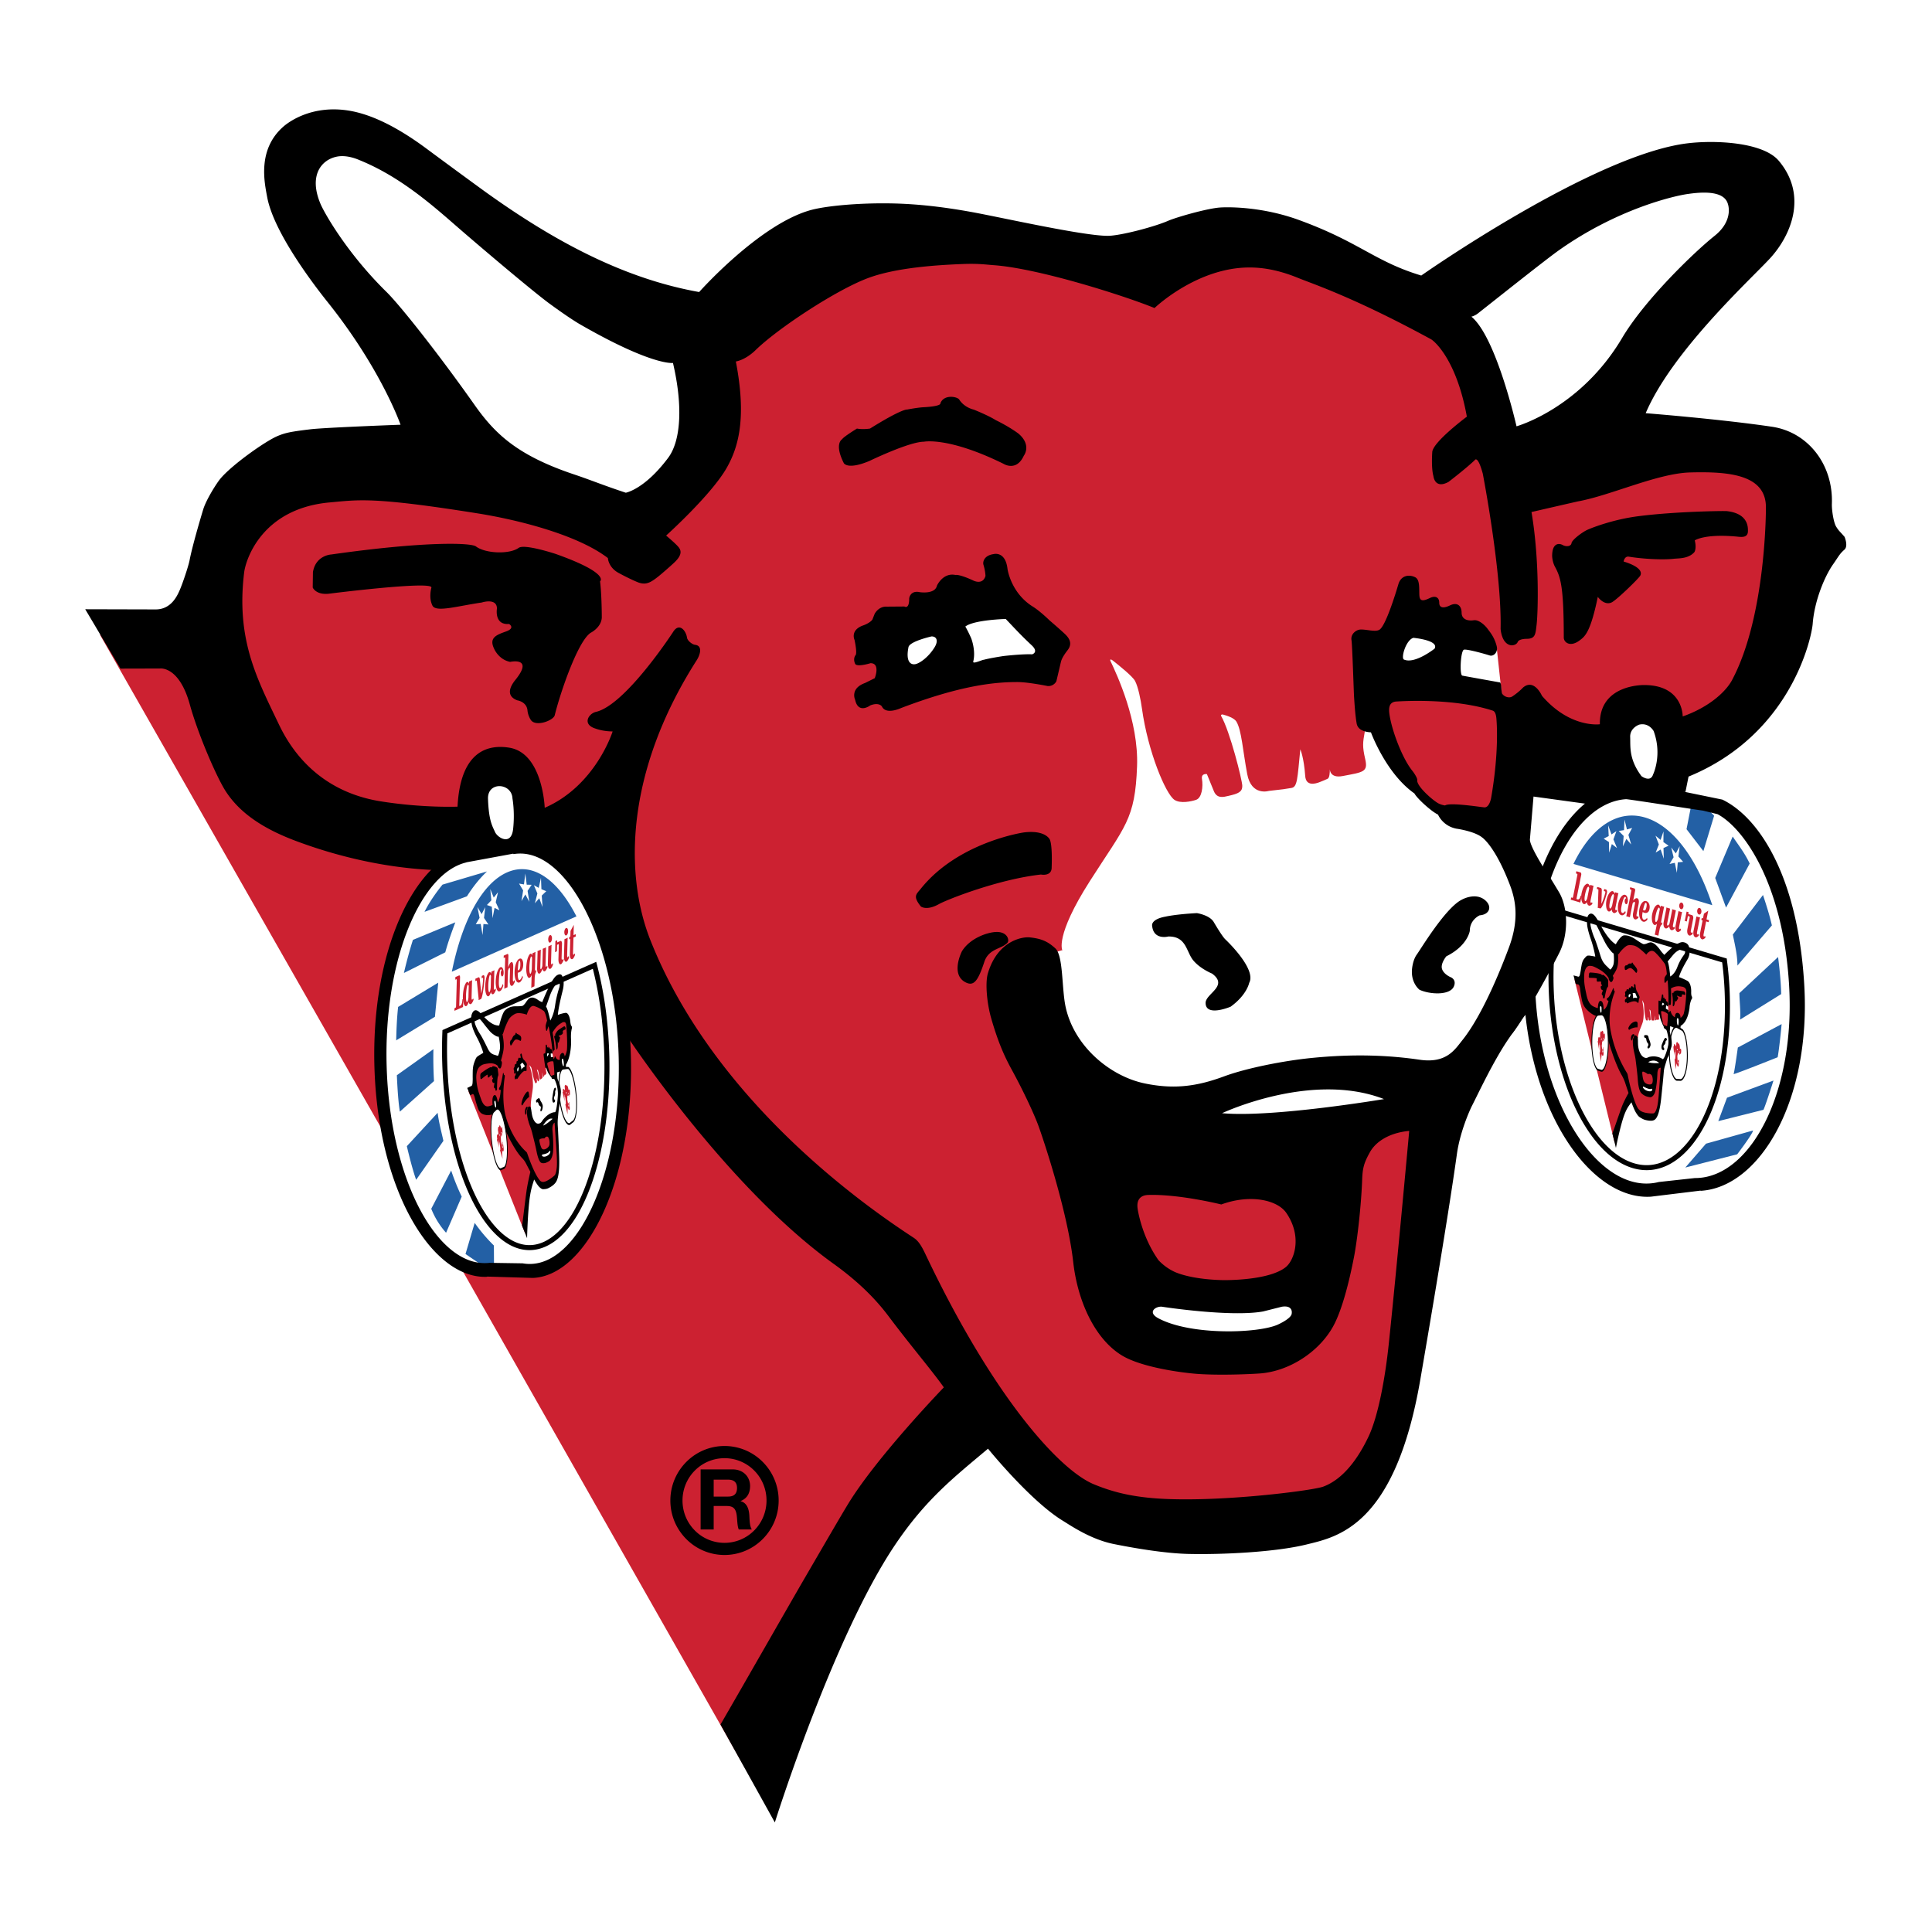 <svg xmlns="http://www.w3.org/2000/svg" width="2500" height="2500" viewBox="0 0 192.756 192.756"><path fill-rule="evenodd" clip-rule="evenodd" fill="#fff" d="M0 0h192.756v192.756H0V0z"/><path d="M62.988 105.195c-.384-12.436-5.783-21.792-11.168-21.575-.15.006-.3.019-.449.04l-.057-.046-3.802.892-1.058.248h.023c-5.029 1.13-9.429 10.047-9.068 21.796.383 12.436 5.831 21.068 11.215 20.852.167-.008-.123.002.044-.023l4.545.135c5.385-.221 10.157-9.883 9.775-22.319zM180.057 98.184c-.666-10.952-4.613-16.684-8.168-18.396l-3.686-.757s-5.738-.611-5.902-.602c-5.926.354-10.906 9.529-10.197 21.175.709 11.646 6.777 20.164 12.654 19.803l4.934-.604c.184.004-.133.029.051.018 5.878-.364 11.023-8.991 10.314-20.637z" fill-rule="evenodd" clip-rule="evenodd" fill="#fff"/><path d="M184.082 53.575c-.504-.592-.531-.535-.832-1.012-.266-.424-.453-1.687-.434-2.279.145-3.953-2.402-7.163-5.969-7.694-5.162-.769-12.605-1.354-12.605-1.354 2.621-6.14 10.287-13.182 12.34-15.38 2.137-2.282 3.871-6.316.936-9.801-1.564-1.857-6.311-2.084-9.117-1.741-9.414 1.151-26.551 13.192-26.551 13.192-4.666-1.409-6.137-3.333-12.223-5.55-3.506-1.276-6.771-1.305-7.818-1.241-1.277.08-4.377.966-5.229 1.337-1.412.611-4.801 1.494-6.021 1.493-2.531-.005-10.752-1.872-13.671-2.396-2.682-.482-5.225-.779-7.694-.836-3.485-.079-6.759.255-8.229.656-5.134 1.397-11.158 8.184-11.158 8.184-7.537-1.342-14.493-5.077-21.422-10.062a755.832 755.832 0 0 1-5.736-4.211c-3.014-2.244-5.594-3.469-7.793-3.826-3.609-.585-5.92 1.058-6.525 1.586-2.638 2.305-1.888 5.62-1.622 7.057.664 3.564 4.772 8.89 6.041 10.475 5.344 6.691 7.262 12.219 7.262 12.219s-7.496.279-8.992.455c-1.97.234-2.521.355-3.275.671-1.246.527-4.582 2.898-5.718 4.271-.366.441-1.396 2.051-1.703 3.058-.275.9-1.103 3.706-1.362 5.086-.102.536-.697 2.327-1.004 3.014-.25.557-.866 1.892-2.409 1.87L8.554 60.8 77.36 181.843s5.801-18.516 12.012-27.717c3.073-4.553 5.854-6.715 9.254-9.572 0 0 4.203 5.191 7.449 7.176.777.475 2.783 1.867 5.102 2.334 1.861.375 4.994.932 7.457.988 3.246.078 8.613-.166 11.75-.938 3.082-.758 8.854-1.797 11.379-16.479.918-5.336 2.787-16.334 3.646-22.49.311-2.217 1.293-4.402 1.521-4.84.471-.9 2.1-4.426 3.646-6.666.674-.977 1.42-2.195 2-2.721l.465-7.766 1.25-6.195s-1.684-2.6-1.598-3.221l.355-4.252 5.443.748 2.287-.756 7.428-.448.309-1.533c10.336-4.242 12.295-14.007 12.385-15.229.172-2.305 1.191-4.736 2.021-5.927.602-.861.656-1.052 1.141-1.479.417-.367.02-1.285.02-1.285z" fill-rule="evenodd" clip-rule="evenodd" fill="#fff"/><path d="M112.186 116.828c-1.002-.098-1.6.453-1.523 1.041.389 3.043 1.734 10.393 6.932 11.172 6.223.934 11.598.449 12.559-1.441 1.529-3.006 1.418-6.832-.502-9.299-.695-.896-1.973-1.045-2.898-.896-1.566.252-3.627.482-5.449.312-1.614-.155-6.516-.633-9.119-.889zM53.118 95.113l-.005.212c-.09-.223-.224-.283-.401.114-.144.321-.202.811-.211 1.209-.003.188.024.461.083.65.035.107.08.193.129.234.149.127.273-.117.328-.27l-.031 1.119a.509.509 0 0 1-.025.172l.337-.148.022-.773c.013-.459.113-.607.164-.713l-.066-.176a.854.854 0 0 0-.078.238l.051-1.844a.584.584 0 0 1 .026-.17l-.323.146zm-.06 1.582c-.045.412-.144.557-.199.393a1.31 1.31 0 0 1-.042-.359 4.968 4.968 0 0 1 .081-1.044c.037-.17.064-.243.111-.255.037-.009.064.058.078.128-.007.32-.018.745-.029 1.137zM51.81 95.66c-.255.113-.468.7-.471 1.357-.001.504.108.84.256.959.235.189.452-.09.578-.486l-.059-.152c-.094.334-.299.584-.395.342-.072-.184-.062-.471-.062-.635a.513.513 0 0 0 .377-.227c.121-.17.181-.362.167-.701-.009-.197-.101-.586-.391-.457zm.062.957c-.054.176-.146.184-.208.193.01-.286.035-.602.072-.805.024-.126.123-.253.164-.027.024.142.024.467-.028.639zM46.795 97.932l-.005.211c-.089-.223-.223-.283-.401.117-.142.318-.202.809-.21 1.207-.003.188.024.463.083.65a.508.508 0 0 0 .129.234c.182.154.323-.232.35-.348.006-.018.009-.035.014-.053.022.104.058.182.108.213.078.047.153.023.239-.109.067-.104.105-.188.148-.316l-.052-.138a.422.422 0 0 1-.07.129c-.056.053-.083-.051-.08-.197l.044-1.574a.528.528 0 0 1 .026-.17l-.323.144zm-.058 1.582c-.046.414-.144.557-.201.395a1.406 1.406 0 0 1-.041-.361 5.193 5.193 0 0 1 .081-1.045c.037-.17.065-.242.113-.254.037-.01.062.057.079.125-.011.323-.022.747-.031 1.14zM49.02 96.945l-.005.213c-.091-.223-.224-.283-.402.115-.142.318-.202.811-.21 1.207-.003.189.023.463.083.65a.508.508 0 0 0 .129.236c.181.152.323-.234.35-.35l.015-.053c.022.104.057.184.108.213.078.047.153.023.241-.109a1.31 1.31 0 0 0 .146-.316l-.052-.139a.42.42 0 0 1-.07.129c-.056.055-.083-.049-.08-.199l.044-1.57a.522.522 0 0 1 .026-.172l-.323.145zm-.061 1.582c-.046.414-.143.559-.2.395a1.44 1.44 0 0 1-.041-.361 5.02 5.02 0 0 1 .081-1.043c.036-.17.065-.244.112-.254.037-.01.062.057.079.125-.01.322-.021.748-.031 1.138zM50.215 98.32l-.059-.156c-.131.465-.287.492-.342.328a1.597 1.597 0 0 1-.044-.42c.001-.346.035-.758.074-1.039.024-.182.077-.303.126-.326.048-.02.072.053.083.1 0 0-.011.008-.018.016-.056.062-.081.189-.065.338.016.158.076.281.159.248.061-.025.142-.197.113-.48-.022-.232-.125-.517-.326-.426-.077.033-.166.154-.241.311-.143.322-.218.748-.219 1.195-.002.189.027.467.091.646a.46.46 0 0 0 .146.225c.123.098.291-.043.347-.145a1.63 1.63 0 0 0 .175-.415zM50.691 96.518c.056-.164.167-.39.229-.453.097-.102.182-.113.234.016.048.115.054.215.049.439l-.033 1.189c-.003.148.025.25.081.197a.422.422 0 0 0 .07-.129l.054.139a1.266 1.266 0 0 1-.148.314c-.086.133-.161.158-.241.111-.09-.055-.138-.285-.132-.492l.03-1.076c.007-.221-.054-.242-.092-.189a.931.931 0 0 0-.111.281l-.045 1.635-.337.148a.55.55 0 0 0 .025-.17s.075-2.777.078-2.849c.002-.043-.014-.111-.042-.099l-.11.051.007-.237.377-.169c.04-.018.08.045.089.139l.001.052-.033 1.152z" fill-rule="evenodd" clip-rule="evenodd" fill="#cc2131"/><path d="M45.501 100.406c-.001.047-.021.123-.049.133l-.106.049-.006.26.859-.379.021-.797-.086.039c-.002.088-.013.531-.213.621a4.443 4.443 0 0 1-.101.043l.081-2.867c0-.018 0-.035-.003-.053-.008-.094-.048-.156-.088-.139l-.377.168-.006.262.105-.047c.029-.014.045.055.043.098l-.074 2.609zM57.213 93.537l.226-.1.008-.237-.226.1c.016-.565.027-1.031.027-1.031l-.328.612-.016.559-.112.05-.008.238.113-.052-.042 1.512c-.004.207.042.438.133.49.078.046.153.024.239-.11.066-.102.105-.186.147-.316l-.052-.137c-.018.042-.04.101-.07.129-.056.054-.086-.05-.083-.199.012-.319.03-.936.044-1.508zM54.708 94.419l.339-.151a.5.5 0 0 0-.025.17l-.044 1.574c-.003.148.023.252.078.197.031-.028.054-.088.072-.127l.053.137a1.183 1.183 0 0 1-.148.316c-.086.135-.16.156-.238.11-.093-.054-.139-.284-.134-.49l.047-1.736zM54.899 94.035c.104-.046.182-.247.173-.449-.008-.202-.099-.329-.204-.283-.104.046-.182.247-.172.449.009.202.099.33.203.283zM56.315 93.706l.339-.149a.496.496 0 0 0-.025.17l-.044 1.572c-.003.15.023.253.078.199a.412.412 0 0 0 .071-.129l.053.138a1.237 1.237 0 0 1-.148.317c-.086.133-.161.156-.238.11-.092-.054-.139-.283-.134-.492l.048-1.736zM56.506 93.324c.104-.046.182-.249.173-.451s-.1-.328-.204-.282-.182.247-.173.449c.01.203.101.329.204.284zM54.111 96.361l.043-1.535a.467.467 0 0 0-.018-.158l.34-.151-.049 1.736c-.003.149.024.253.078.199.03-.029.054-.088.072-.129l.052.139c-.042.13-.081.215-.148.314-.086.135-.161.158-.239.111-.055-.033-.094-.129-.114-.246-.043.146-.096.26-.166.365-.086.135-.161.158-.239.111-.092-.053-.139-.285-.134-.491l.044-1.571a.452.452 0 0 0-.018-.159l.341-.149-.049 1.736c-.003.148.024.252.078.199.03-.029.054-.09.072-.129a.83.83 0 0 0 .054-.192zM48.344 97.582c-.024.391-.129 1.496-.286 1.961-.031.092-.069.131-.099.145l-.213.096a.609.609 0 0 0 .003-.178l-.172-1.706c-.005-.043-.018-.078-.04-.066l-.113.049.007-.236.324-.143c.053-.023.105.057.117.18l.145 1.43c.078-.311.17-1.057.185-1.465.002-.043-.011-.105-.038-.092l-.111.049.011-.238.161-.072c.052-.021.105.055.118.18.001.03.002.065.001.106zM55.753 94.303c.002-.011 0-.038 0-.037-.005-.042-.018-.071-.035-.063l-.137.061-.019.646-.202.089a.572.572 0 0 0 .026-.17l.023-.936.185-.083-.006.217.342-.151c.062-.027.123.067.137.21.003.027.003.053.003.078l-.039 1.39c-.004.149.025.251.08.198a.405.405 0 0 0 .07-.128l.054.137c-.043.13-.083.214-.148.315-.086.135-.161.157-.239.111-.092-.055-.14-.283-.134-.492l.039-1.392zM56.676 110.043c-.005 0-.006.008-.005.02.008.059.027.201.053.221.029.021.051.016.053-.02a.777.777 0 0 0-.019-.178c-.005-.018-.011-.021-.014-.02-.008.004-.016.006-.024.002a.565.565 0 0 1-.044-.025zM50.077 114.201c-.003.002-.003.018-.001.027.011.059.039.197.058.184.024-.018.04-.057.037-.1a.707.707 0 0 0-.03-.182c-.005-.014-.01-.01-.013-.002a.106.106 0 0 1-.016.037.61.61 0 0 0-.035.036z" fill-rule="evenodd" clip-rule="evenodd" fill="#cc2131"/><path d="M50.042 112.441c-.001.004-.042.072-.053.164 0 0-.049-.234-.068-.268-.027-.045-.077-.076-.089-.053-.016.035-.027.125-.027.125s-.086-.012-.105.105c-.022.121-.016.285-.016.285s.048.137.035.4c0 0-.108-.068-.129.072-.019.135.011.303.022.377l-.035.062.25.84c-.046-.225-.08-.535-.062-.619 0 0-.032-.166-.018-.189.013-.021.035.146.035.146s.018.012.037.07c.016.051.037.139.057.283.035.223.053.406.042.471-.005.027-.016.045-.03.045l.257.869s-.057-.584-.038-.881c0 0 .048.176.086.141.037-.031.058-.082.061-.188.005-.143-.087-.711-.092-.814 0 0-.015.039-.024.109 0 0 .059.365.048.449-.008.061-.03.088-.044.08-.021-.012-.046-.158-.08-.322-.03-.148-.059-.199-.08-.369-.003-.027.006-.035.006-.035s-.006-.021-.013-.152c-.005-.131-.003-.146-.02-.254a1.738 1.738 0 0 0-.041-.193v-.004l.015.029.011.051c.015.082.033.156.038.162.003.006.006-.006.006-.012a.187.187 0 0 0-.003-.045c-.003-.012 0-.012 0-.012l.006.029c.005.014.005.006.006.002.003-.012.005-.016.001-.027a2.15 2.15 0 0 0-.027-.133c.001 0 .003.002.004.008.005.014.011.053.021.098.008.041.013.021.013.021l.006-.018c.002-.008-.001-.023-.009-.084l.009.051c.005.021.006.01.006.004.002-.004.002-.008.002-.012a.042.042 0 0 0-.002-.018s.003.016.006.006c.005-.021.007-.023.002-.047s-.005-.031-.008-.055l-.003-.033s.016.043.033.1c.009.033.019.051.034.049.004-.002.013-.006.013-.031 0-.035-.018-.104-.016-.143.001-.033.029-.039.029-.039s-.02-.096-.006-.119c.011-.023.027.078.027.078.008-.066.02-.119-.018-.422-.033-.279-.052-.211-.068-.19zm-.145.811c-.021-.004-.041.133-.041.133a.772.772 0 0 0-.018-.086.068.068 0 0 1-.005-.035c.003-.018.015-.102.022-.123.003-.006.003-.006.006-.002l.026.049a.32.32 0 0 1 .01.064zm.14-.191a.157.157 0 0 0-.016.029c-.005.014-.01.012-.011.002-.008-.041-.008-.066-.008-.066.002-.006-.003-.08-.003-.08.003-.016.04.01.04.01l.016.094c-.001-.001-.009.001-.018.011zM56.796 108.707c-.001-.002-.056-.01-.078.039 0 0-.037-.242-.057-.297-.028-.072-.084-.168-.101-.168-.023 0-.044.049-.044.049s-.101-.135-.136-.082c-.036.059-.044.188-.044.188s.044.172.006.346c0 0-.124-.213-.161-.139-.035.068-.014.236-.008.309l-.047-.008.219.986c-.033-.234-.044-.51-.016-.547 0 0-.022-.166-.003-.164.016.004.027.16.027.16s.019.035.036.105c.014.061.03.154.045.293.021.213.023.375.004.404-.008.014-.022.01-.04-.01l.228 1.018s-.016-.512.033-.701c0 0 .043.201.091.232.046.031.075.025.089-.049.02-.096-.038-.646-.035-.732 0 0-.021.008-.039.045 0 0 .037.354.016.4-.016.031-.044.018-.061-.008-.024-.041-.042-.184-.065-.355-.024-.152-.053-.234-.061-.389-.002-.023.009-.014.009-.014s-.005-.027 0-.131.008-.115 0-.217a1.527 1.527 0 0 0-.03-.201c.003.01.011.031.012.039l.01.055c.009.08.025.164.03.176.003.008.008.004.009.002.002-.004 0-.025-.001-.039-.001-.012.001-.01.001-.01l.007.033c.003.016.005.012.008.01.003-.004.005-.006.003-.018a3.59 3.59 0 0 0-.022-.137l.001-.002c.001.002.005.008.006.016l.014.1c.007.043.013.035.013.035.007-.002.008-.002.01-.004.003-.002.001-.018-.003-.074l.006.051c.003.021.007.018.008.014a.017.017 0 0 0 .003-.004l-.001-.02s.001.018.008.014c.008-.006.011-.004.006-.029l-.005-.053-.001-.033s.016.057.03.125c.01.039.02.064.037.086.006.008.016.016.017-.006.003-.023-.011-.1-.006-.125.006-.023.038.014.038.014s-.013-.098.003-.098c.018.002.025.098.025.098.016-.035.035-.059.019-.334-.011-.258-.04-.236-.062-.244zm-.249.373c-.022-.031-.059.037-.059.037a.57.57 0 0 0-.015-.088c-.001-.006-.006-.031-.003-.035.006-.008.029-.051.04-.055.003 0 .003 0 .006.006.001.006.024.066.027.076.003.008.003.016.003.023.003.009.001.036.001.036zm.187.072c-.008-.004-.016-.004-.022-.004-.006.004-.011-.004-.013-.016-.006-.041-.005-.061-.005-.061.003 0 .005-.061.005-.061.006-.008.046.064.046.064l.011.092c0 .002-.011-.008-.022-.014zM53.683 113.408c-.062.016-.089.111-.075.191.068.414.261 1.408.585 1.367.387-.051.702-.275.732-.57.044-.467-.02-1.002-.172-1.291-.056-.107-.136-.09-.189-.041-.089.08-.208.174-.322.201-.097.026-.398.104-.559.143z" fill-rule="evenodd" clip-rule="evenodd" fill="#cc2131"/><path d="M52.8 110.721l.172-.221.005-.002s-.068-.17.059-1.049c.127-.881.178-.994.108-1.748a6.25 6.25 0 0 0-.318-1.396c-.008-.021-.002-.027.011-.014.049.057.145.166.166.223.029.076.062.244.084.367.1.582.271 1.125.333 1.184.042.037.104-.027.129-.062.032-.047.022-.211.003-.309-.015-.082.022-.084.022-.084l.066.215c.032.104.068.055.096.025.056-.059.076-.094.068-.18-.01-.076-.158-.73-.234-.918-.003-.01 0-.025.01-.025.025.006.072.016.091.061.044.107.081.383.145.703.059.301.154.174.154.174a1.17 1.17 0 0 0 .131-.107c.035-.033.022-.143-.005-.566 0 0 .034.1.07.359.021.143.071.08.097.039.015-.02.032-.051.042-.066.01-.02.003-.09-.001-.141 0 0 .013.131.086.059.118-.115.148-.129.109-.301a1.543 1.543 0 0 1-.042-.385s-.021-.088-.015-.242c0 0 .165.344.344.773.104.246.205.387.442.41.084.008.208-.006.243-.18.048-.225-.097-.732-.011-.98.078-.227.503-.189.503-.189s-.137-.686.095-.814c.228-.129.29.584.29.584.243-.422.513-.742.427-2.85-.08-1.982-.475-1.574-.766-1.465-.04.014-.766.371-1.09.955 0 0-.366-1.688-.624-1.959-.346-.367-1.062-.705-1.278-.576-.32.188-.627.758-.627.758s-1.304-.293-1.811.43c-.53.754-.708 1.871-.708 1.871s.512 1.037-.097 2.756c0 0-1.566-.738-2.113.158-.514.842-.331 2.043-.271 2.57l-.654.316 2.494 6.242c-.338-1.625-.347-3.777.054-4.293 0 0-.205-1.186.048-1.311.213-.102.296 1.074.296 1.074s.245.125.439.562c.164.373.34 1.018.447 2.031.164 1.572.129 2.848-.144 3.24a.53.53 0 0 1-.528.232l2.567 6.443s.046-4.029.832-5.963c0 0 .469 1.293 1.104 1.166.622-.127 1.019-.408 1.243-1.105.299-.941-.18-4.961-.095-5.658 0 0-.287.227-.546.662 0 0 .309 2.582 0 3.115-.221.385-.613.506-.818.42-.303-.123-.456-1.162-.71-2.352-.228-1.065-.576-1.485-.619-2.666zm-.366-4.096c-.3-.08-.844.777-.844.777-.008-.096-.106-.607-.132-.621-.03-.016-.072-.186-.032-.24.083-.111.414-.645.565-.762.038-.029.049-.027.078 0 .024.025.296.34.334.389.038.051.04.094.047.154.011.061-.016.303-.016.303zm2.485-.904a1.11 1.11 0 0 0-.29.145c-.104.08-.161.064-.178-.02-.059-.291-.024-.455-.024-.455.046-.031.092-.545.092-.545.08-.096.587.168.587.168l.108.658c.001 0-.138-.01-.295.049zM165.691 90.366l-.035.178c-.064-.254-.195-.404-.438-.187-.195.175-.324.555-.389.893a2.017 2.017 0 0 0-.002.622.837.837 0 0 0 .104.294c.141.218.305.094.383 0-.102.506-.188.947-.188.947-.01.056-.029.111-.051.129l.379.113.129-.653c.076-.386.201-.442.27-.498l-.047-.199a.403.403 0 0 0-.115.149l.309-1.555c.012-.055.029-.109.051-.128l-.36-.105zm-.281 1.322c-.104.326-.227.38-.266.199a1.183 1.183 0 0 1 .008-.342c.037-.305.131-.647.229-.843.062-.121.1-.164.152-.14.041.019.059.094.066.165l-.189.961zM164.238 89.902c-.283-.084-.59.271-.682.837-.07.434-.002.802.137 1.01.223.333.488.245.676-.006l-.041-.173c-.145.221-.395.291-.463.013-.051-.212-.002-.452.023-.592.146.088.303.126.428.073.148-.061.24-.183.27-.487.018-.176-.025-.577-.348-.675zm-.066.871c-.082.116-.18.056-.246.02.051-.241.119-.495.188-.644.041-.092.164-.13.176.093.007.141-.038.42-.118.531zM158.646 88.281l-.033.18c-.066-.256-.197-.404-.439-.186-.195.173-.324.555-.389.893a1.894 1.894 0 0 0-.002.621.834.834 0 0 0 .104.296c.168.261.373.029.418-.051.008-.013.016-.025.021-.037a.494.494 0 0 0 .084.263c.076.095.158.129.268.074a.507.507 0 0 0 .199-.167l-.037-.156c-.023.022-.057.056-.092.06-.066.007-.08-.102-.057-.227l.264-1.328c.012-.057.029-.111.051-.128l-.36-.107zm-.281 1.324c-.104.326-.227.379-.264.197a1.094 1.094 0 0 1 .006-.341c.039-.307.131-.649.229-.843.062-.121.102-.164.154-.14.039.019.057.094.064.166l-.189.961zM161.123 89.019l-.035.178c-.062-.254-.197-.404-.438-.186-.193.175-.324.556-.387.893a1.959 1.959 0 0 0-.004.623.837.837 0 0 0 .104.294c.17.263.373.03.416-.051a.12.12 0 0 0 .023-.037c.01.107.035.201.084.263.076.096.16.131.268.077a.52.52 0 0 0 .199-.167l-.037-.157c-.021.024-.057.058-.09.061-.066.008-.082-.101-.057-.228l.264-1.327c.01-.056.027-.11.049-.129l-.359-.107zm-.281 1.323c-.104.326-.227.38-.264.199a1.152 1.152 0 0 1 .004-.342c.041-.306.133-.649.232-.844.061-.121.1-.164.152-.138.039.017.059.092.062.164-.051.272-.12.631-.186.961zM162.193 91.061l-.041-.177c-.201.309-.367.222-.406.038a1.309 1.309 0 0 1 .014-.396c.047-.296.139-.629.219-.842.053-.14.123-.207.178-.191.053.016.07.096.074.145h-.021c-.066.013-.109.105-.115.245-.004.148.043.298.135.328.066.021.176-.068.186-.331.006-.218-.061-.537-.285-.604-.086-.025-.197.016-.295.097-.195.175-.334.489-.396.874a1.88 1.88 0 0 0 .006.625.794.794 0 0 0 .125.298c.113.173.311.172.383.124a.676.676 0 0 0 .239-.233zM162.941 89.845c.082-.102.23-.218.305-.229.117-.019.207.034.244.182.033.134.027.226-.008.416l-.199 1.002c-.023.127-.006.235.057.229.033-.003.072-.04.094-.06l.037.156a.502.502 0 0 1-.199.167c-.109.054-.191.021-.268-.075-.09-.113-.107-.345-.072-.521l.18-.909c.037-.186-.021-.247-.072-.227-.051.019-.119.094-.154.16l-.273 1.38-.377-.111c.023-.019.041-.073.051-.13l.475-2.405c.006-.035 0-.105-.031-.115l-.123-.037.039-.199.42.124c.045.014.078.095.074.183a.18.18 0 0 1-.006.048l-.194.971z" fill-rule="evenodd" clip-rule="evenodd" fill="#cc2131"/><path d="M156.943 89.493c-.008.04-.039.091-.072.082l-.117-.035-.041.222.955.285.133-.672-.098-.029c-.014.075-.086.449-.309.384a4.785 4.785 0 0 0-.113-.034l.48-2.42a.328.328 0 0 0 .004-.046c.004-.088-.029-.17-.074-.183l-.418-.126-.045.221.119.037c.031.008.037.079.029.114l-.433 2.2zM170.221 91.931l.252.075.039-.199-.252-.076.172-.869-.432.294-.092.471-.125-.038-.041.201.127.037-.252 1.274c-.033.177-.016.407.074.521.076.096.156.129.266.075a.494.494 0 0 0 .199-.167l-.035-.156c-.025.023-.057.059-.094.062-.062.006-.082-.105-.059-.231.055-.271.157-.791.253-1.274zM167.461 90.902l.377.113c-.02.017-.037.071-.051.128l-.262 1.328c-.025.125-.01.234.055.228.035-.005.07-.038.092-.061l.037.157a.51.51 0 0 1-.199.167c-.109.054-.189.02-.266-.076-.088-.111-.107-.344-.074-.519l.291-1.465zM167.715 90.708c.115.034.225-.084.244-.264s-.059-.355-.176-.39c-.115-.034-.223.084-.242.264-.02.182.059.355.174.39zM169.252 91.435l.377.113c-.021.018-.039.074-.049.129l-.266 1.327c-.023.127-.01.236.057.228.035-.003.07-.037.092-.061l.037.157a.507.507 0 0 1-.199.167c-.109.054-.191.021-.268-.075-.088-.113-.107-.343-.072-.521l.291-1.464zM169.506 91.241c.115.035.225-.084.244-.264.018-.18-.059-.355-.176-.388-.115-.035-.225.083-.244.264-.018.179.061.355.176.388zM166.564 92.154l.258-1.295a.415.415 0 0 0 .002-.149l.381.113a858.01 858.01 0 0 0-.291 1.466c-.025.125-.01.234.055.228.035-.003.07-.037.092-.061l.037.158a.52.52 0 0 1-.199.167c-.109.054-.189.019-.268-.077a.558.558 0 0 1-.086-.296.557.557 0 0 1-.223.201c-.111.054-.191.019-.268-.076-.09-.112-.109-.344-.074-.519l.264-1.326a.415.415 0 0 0 .002-.149l.379.113c-.01.056-.289 1.466-.289 1.466-.023.125-.01.234.055.227.035-.004.068-.038.094-.06-.001-.002.06-.072.079-.131zM160.324 89.084c-.078.323-.342 1.203-.57 1.491-.045.057-.092.063-.125.056l-.238-.072a.399.399 0 0 0 .029-.151l.053-1.596c0-.04-.008-.079-.033-.086l-.127-.036.041-.201.359.108c.061.017.104.123.1.239l-.045 1.338c.125-.215.324-.791.396-1.133.008-.037.004-.101-.029-.108l-.121-.037.043-.199.18.054c.059.018.104.123.1.239-.003.031-.005.062-.013.094zM168.578 91.549c.004-.008.004-.031.004-.031.002-.039-.008-.075-.027-.08l-.154-.046-.105.544-.229-.067c.023-.017.041-.073.051-.128l.156-.791.205.061-.037.181.381.115c.07.021.121.145.115.278a.384.384 0 0 1-.008.07l-.23 1.173c-.023.127-.008.235.057.229.031-.005.07-.04.094-.062l.035.157a.502.502 0 0 1-.199.167c-.109.054-.189.021-.268-.077-.088-.111-.105-.342-.072-.519l.231-1.174zM167.379 105.727c-.004-.006-.008.002-.008.014 0 .055 0 .191.025.225.027.041.053.053.059.021a.575.575 0 0 0 .002-.166c0-.02-.008-.027-.012-.027a.057.057 0 0 1-.025-.016l-.041-.051zM159.863 104.662c-.004.002-.006.014-.006.025.002.059.012.197.035.199.027.002.049-.02.053-.061a.714.714 0 0 0-.008-.178c-.004-.016-.01-.016-.012-.012-.006.01-.016.02-.023.021a.189.189 0 0 1-.039.006z" fill-rule="evenodd" clip-rule="evenodd" fill="#cc2131"/><path d="M160.066 103.119c0 .002-.051.033-.078.104 0 0-.018-.236-.033-.279-.023-.059-.07-.119-.086-.109-.023.02-.047.088-.047.088s-.088-.07-.125.016c-.041.09-.057.238-.057.238s.031.15-.018.369c0 0-.105-.137-.145-.027-.039.1-.031.27-.029.34l-.045.027.146.906c-.018-.23-.01-.521.02-.582 0 0-.01-.164.008-.176.016-.008.016.152.016.152s.018.023.029.088c.01.053.02.145.023.285.006.215-.002.387-.021.436-.01.021-.023.029-.039.018l.152.934s.018-.543.08-.787c0 0 .027.186.072.184.043 0 .072-.029.09-.119.023-.121.006-.676.016-.768 0 0-.021.021-.041.076 0 0 .01.355-.012.422-.018.045-.045.053-.059.037-.02-.025-.025-.168-.041-.336-.01-.15-.033-.215-.031-.375 0-.027.012-.025.012-.025s-.004-.025.008-.141.016-.129.014-.234a1.64 1.64 0 0 0-.016-.197c.004.008.01.025.012.033l.002.053c.008.08.016.156.02.166.004.008.008 0 .01-.004.002-.006.002-.027.002-.041-.002-.012.002-.012.002-.012l.002.029c.002.018.006.01.008.008.004-.008.006-.012.006-.023-.002-.01-.01-.104-.014-.131v-.002c.002.002.006.002.008.012.002.014.004.051.006.096.002.043.012.029.012.029.006-.008.006-.01.008-.014.002-.002.002-.018.002-.076l.004.051c.002.02.004.014.006.008l.004-.008v-.02s0 .02.006.01c.008-.012.01-.014.008-.037-.002-.025-.002-.031-.002-.055l.002-.031s.012.049.021.111c.006.035.012.057.027.064.008.004.016.006.018-.018.006-.029-.002-.102.004-.133.006-.029.035-.014.035-.014s-.008-.096.01-.109c.018-.012.018.086.018.086.018-.051.039-.088.041-.373 0-.273-.029-.226-.051-.22zm-.263.596c-.02-.018-.061.086-.061.086a.963.963 0 0 0-.008-.121c.006-.014.031-.076.041-.09.004-.002.004-.002.008.002 0 .006.018.053.02.061l.004.023a.613.613 0 0 1-.004.039zm.176-.063a.033.033 0 0 0-.021.014c-.008.008-.012.004-.012-.008-.004-.041 0-.062 0-.062.002-.004.008-.072.008-.072.006-.012.039.037.039.037l.006.092a.024.024 0 0 0-.02-.001zM167.688 104.656c0-.002-.057-.047-.086-.02 0 0-.006-.238-.02-.299-.02-.084-.064-.207-.082-.217-.025-.018-.053.01-.053.01s-.088-.189-.133-.166c-.047.021-.072.129-.072.129s.021.18-.043.303c0 0-.1-.271-.148-.234-.047.035-.049.193-.051.26l-.051-.041.098 1.01c-.002-.227.021-.473.057-.482 0 0 0-.16.02-.145.016.014.008.158.008.158s.016.043.025.117c.006.062.01.156.004.285-.008.197-.025.34-.049.352-.012.006-.025-.008-.041-.037l.1 1.043s.055-.455.133-.582c0 0 .018.203.061.266.047.059.076.074.102.021.033-.072.051-.588.064-.656 0 0-.023-.01-.047.01 0 0-.01.332-.039.355-.02.018-.047-.016-.062-.049-.02-.053-.018-.189-.02-.354-.002-.148-.021-.238-.01-.379.002-.021.012-.006.012-.006s-.002-.027.018-.113c.021-.086.025-.092.029-.186a1.741 1.741 0 0 0-.004-.197c-.002-.004 0-.004 0 0 .004.012.008.035.01.045v.053c0 .078.006.16.01.174.002.008.008.008.01.008.004 0 .004-.021.004-.035 0-.01.002-.008.002-.008l.002.035c.002.016.006.014.006.014.006 0 .008-.002.008-.014 0-.01 0-.102-.004-.131v-.002l.006.018c.002.018 0 .053.002.098 0 .041.008.037.008.037.006.004.008.004.012.004.002 0 .002-.016.006-.066 0 0 .002.016 0 .051 0 .018.004.018.006.016l.004-.002c.002-.002.002-.012.002-.018 0 0 0 .018.006.018.01.002.012.004.012-.021 0-.023 0-.029.002-.049l.002-.027.016.129c.006.041.01.068.025.1.006.012.016.025.02.01.006-.021.002-.096.012-.115.008-.016.037.039.037.039s0-.096.018-.082c.016.014.014.102.014.102.02-.02.045-.023.064-.273.014-.24-.019-.24-.042-.264zm-.311.147c-.02-.045-.068-.012-.068-.012 0-.012 0-.082-.002-.086-.002-.006-.004-.029.002-.031s.037-.025.047-.02c.004 0 .006.002.006.01 0 .006.018.074.018.084.004.01.002.016.002.023s-.005.032-.005.032zm.184.195c-.008-.01-.014-.018-.02-.018-.01-.004-.014-.014-.014-.025-.002-.039.004-.055.004-.055.004.004.012-.051.012-.051a.39.39 0 0 1 .041.088v.09s-.01-.017-.023-.029zM163.77 106.574c-.066-.029-.107.031-.104.109.016.412.082 1.406.43 1.6.414.234.777.264.848.033.113-.371.117-.879-.004-1.238-.045-.131-.129-.174-.191-.172a.81.81 0 0 1-.369-.053l-.61-.279z" fill-rule="evenodd" clip-rule="evenodd" fill="#cc2131"/><path d="M163.211 103.623l.211-.068h.004s-.047-.195.207-.865c.256-.668.324-.73.355-1.43.025-.594-.107-1.246-.145-1.436-.006-.023.004-.025.014-.004.045.082.131.246.145.312.018.086.031.254.037.377.025.572.131 1.164.188 1.258.039.062.113.051.145.039.041-.016.053-.164.047-.264-.004-.08.035-.059.035-.059s.029.166.039.236c.02.113.066.096.098.09.066-.012.094-.027.098-.105a8.289 8.289 0 0 0-.119-.961c-.004-.014.002-.023.012-.016.027.023.076.066.088.117.031.123.033.387.057.711.02.301.139.26.139.26.094.006.111.002.152.002.041-.004.043-.109.072-.496 0 0 .021.111.023.361.002.141.066.121.098.105.018-.01.041-.021.053-.029.014-.01.016-.074.018-.123 0 0-.004.123.082.113.141-.016.174-.008.158-.182a1.254 1.254 0 0 1 .006-.361s-.008-.094.02-.223c0 0 .125.416.256.914.076.289.162.482.408.67.088.068.219.143.281.021.08-.16-.002-.703.125-.857.111-.137.555.197.555.197s-.049-.689.211-.635c.258.051.227.711.227.711.312-.189.641-.275.84-2.156.188-1.77-.283-1.699-.605-1.812-.041-.018-.857-.227-1.279.043 0 0-.154-1.719-.387-2.135-.314-.565-1.021-1.368-1.266-1.413-.363-.067-.766.207-.766.207s-1.33-1.184-1.965-.923c-.664.272-1.006 1.11-1.006 1.11s.398 1.261-.48 2.312c0 0-1.547-1.758-2.246-1.375-.656.36-.629 1.529-.639 2.027l-.732-.193 1.77 7.174c-.133-1.645.152-3.512.645-3.67 0 0-.051-1.17.232-1.096.238.062.164 1.137.164 1.137s.24.283.385.799c.121.439.217 1.123.189 2.074-.041 1.477-.254 2.555-.594 2.697-.15.064-.367.006-.588-.176l1.816 7.4s.604-3.445 1.695-4.557c0 0 .318 1.455 1.004 1.797.674.338 1.129.377 1.461-.066.445-.598.49-4.414.678-4.955 0 0-.334-.01-.668.182 0 0-.029 2.453-.426 2.691-.287.174-.717-.002-.92-.221-.303-.326-.32-1.332-.424-2.539-.097-1.083-.405-1.692-.288-2.743zm.176-3.801c-.305-.283-.992.068-.992.068.004-.088-.031-.602-.057-.633-.029-.035-.049-.211 0-.229.102-.037.525-.262.701-.254.043 0 .055.01.08.055.023.041.266.506.299.576s.029.109.031.168c0 .058-.062.249-.062.249zm2.744.994c-.113-.039-.225-.078-.324-.082-.119-.004-.18-.059-.186-.145-.021-.293.037-.41.037-.41.053.006.172-.404.172-.404.096-.025.596.564.596.564l.021.646c0 .001-.144-.108-.316-.169z" fill-rule="evenodd" clip-rule="evenodd" fill="#cc2131"/><path d="M102.818 95.745l3.1-.931.076.006s-.787-1.383 2.744-6.916c3.531-5.534 4.512-6.127 4.707-11.462.164-4.507-2.01-9.138-2.65-10.487-.082-.178.033-.207.211-.067.682.535 2.008 1.603 2.242 2.058.314.607.561 1.852.688 2.766.588 4.248 2.355 8.497 3.24 9.089.588.396 1.682.159 2.156 0 .59-.198.713-1.337.59-2.076-.1-.593.49-.495.49-.495s.492 1.186.686 1.681c.32.814.994.602 1.473.493.982-.223 1.373-.395 1.373-.988 0-.562-1.232-5.463-2.113-6.988-.049-.086.039-.175.186-.137.41.111 1.121.341 1.34.704.52.874.631 2.856 1.078 5.236.416 2.223 2.16 1.679 2.16 1.679 1.396-.148 1.668-.197 2.256-.296.59-.099.588-.89.881-3.853 0 0 .359.792.49 2.667.076 1.038 1.008.78 1.473.592.254-.102.607-.243.762-.321.195-.099.221-.597.221-.963 0 0-.025.938 1.275.691 2.061-.392 2.551-.395 2.256-1.681-.295-1.283-.244-1.647-.047-2.734 0 0-.156-.675.221-1.697 0 0 1.979 2.88 4.111 6.364 1.236 2.015 2.568 3.301 6.279 4.233 1.338.338 3.303.643 4.172-.409 1.133-1.368-.289-5.272 1.508-6.672 1.631-1.273 8.289.38 8.289.38s-.984-5.089 2.898-5.206c3.826-.116 3.594 4.903 3.594 4.903 4.578-2.043 9.391-3.327 11.65-17.863 2.125-13.671-4.811-12.2-9.621-12.433-.637-.032-12.754 0-18.898 2.86 0 0-2.896-12.609-6.492-15.293-4.85-3.624-15.621-8.261-19.244-8.115-5.391.218-11.246 3.065-11.246 3.065s-20.114-6.275-29.389-3.065c-9.708 3.361-14.433 10.333-14.433 10.333s6.318 8.697-6.261 18.329c0 0-23.534-10.156-33.736-5.895-9.574 3.997-8.753 12.725-8.694 16.49H9.97l28.75 50.433c-2.549-12.111.985-26.705 8.231-28.865 0 0-1.216-8.697 3.014-8.697 3.536 0 2.841 8.231 2.841 8.231s3.651 1.646 5.971 5.253c1.964 3.053 3.647 7.996 3.593 15.207-.081 11.18-2.84 19.701-7.825 21.453-2.191.77-5.428.76-8.752-.176l29.562 52.041s7.652-27.086 23.42-37.592c0 0 5.217 10.303 15.477 11.527 10.082 1.205 16.826.604 21.562-3.385 6.377-5.371 5.682-34.15 8.232-38.586 0 0-4.928.582-9.797 2.686 0 0 .447 18.486-5.334 21.072-4.174 1.867-10.572 1.393-13.68.146-4.58-1.84-5.217-9.369-7.188-18.242-1.768-7.97-6.565-11.952-5.229-20.082zm1.231-28.921c-4.609-1.519-14.665 2.48-14.665 2.48.029-.671-.667-4.467-1.044-4.641-.451-.21-.812-1.489-.086-1.723 1.493-.48 7.652-3.006 10.26-3.297.645-.072.811-.028 1.217.263.352.253 4.117 3.269 4.637 3.735.521.468.465.759.494 1.197.027.437-.813 1.986-.813 1.986zm40.924 2.072c-1.682-.078-3.355-.143-4.84.029-1.768.204-2.654-.094-2.781-.729-.438-2.161.404-3.153.404-3.153.783-.059 2.377-3.386 2.377-3.386 1.42-.379 9.191 2.931 9.191 2.931l.537 4.949s-2.338-.525-4.888-.641z" fill-rule="evenodd" clip-rule="evenodd" fill="#cc2131"/><path d="M170.48 89.292c-1.486-4.026-3.746-6.956-6.346-7.728-2.6-.774-5.012.767-6.74 3.84-.141.253-.275.514-.41.788l13.85 4.116a22.42 22.42 0 0 0-.354-1.016zm-9.666-5.079l-.268.861-.023-1.065-.525-.334.504-.261-.055-1.066.332.902.49-.325-.297.819.359.866-.517-.397zm1.93.041l-.479-.556-.352.747.08-1.039-.494-.498.529-.086.049-1.052.244.985.521-.153-.375.695.277.957zm3.252 1.423l-.309-.918-.5.299.318-.802-.336-.882.508.423.291-.845-.008 1.063.518.361-.51.232.028 1.069zm1.397.358l-.092 1.047-.203-1-.527.116.404-.667-.232-.976.455.589.383-.719-.125 1.03.471.531-.534.049zM173.541 99.082c.008.906.135 1.736.07 2.637l-.035.029 4.135-2.568c-.029-1.166-.162-2.551-.311-3.698l-3.859 3.6zM175.936 110.727l-4.502 1.129.869-2.336 4.637-1.713c-.1.332-.881 2.742-1.004 2.92zM174.904 112.789l-4.695 1.314-2.066 2.383 5.178-1.322c-.001 0 1.527-1.996 1.583-2.375zM177.357 105.482s-4.477 1.793-4.398 1.674c.078-.117.426-2.645.426-2.645l4.367-2.336c-.025.38-.262 2.649-.395 3.307zM168.758 80.217l-.492 2.51 1.681 2.188 1.073-3.532-1.069-1.097-1.193-.069zM42.355 90.974c.661-1.361 1.795-2.715 1.795-2.715l4.436-1.314c-.696.672-1.299 1.382-2 2.481l-4.231 1.548zM45.427 92.022c-.356.96-.702 1.903-1.001 2.992l-4.126 2.06c.255-1.117.582-2.31.897-3.3l4.23-1.752zM57.071 90.617c-1.826-3.149-4.162-4.607-6.495-3.572-2.334 1.038-4.19 4.355-5.253 8.792-.087.362-.167.733-.244 1.112l12.433-5.521c-.143-.281-.29-.55-.441-.811zm-8.837 1.571l-.089 1.1-.186-1.104-.492.027.38-.637-.216-1.083.422.711.358-.695-.119 1.076.438.652-.496-.047zm1.592-1.369l-.485-.242-.199 1.028-.073-1.143-.49-.168.441-.466-.104-1.131.345.854.425-.53-.226.993.366.805zm2.982-.843l-.392-.74-.387.667.164-1.065-.409-.683.493.083.135-1.088.138 1.114.494.011-.406.606.17 1.095zm1.243-.624l.075 1.138-.323-.874-.439.505.251-.979-.347-.826.48.269.225-1.014.044 1.145.485.199-.451.437zM39.72 100.461c-.118 1.068-.166 2.186-.191 3.311l-.027.039 3.891-2.367.331-3.404-4.004 2.421zM39.895 110.908l3.393-3.039.014.043a42.15 42.15 0 0 1-.061-3.236h.002l-3.648 2.598c.001-.001.088 2.419.3 3.634zM41.52 117.709c-.434-1.195-.929-3.355-.929-3.355l3.073-3.33c.123.963.368 1.863.575 2.799l-2.719 3.886zM49.276 124.264a16.209 16.209 0 0 1-1.917-2.256l-.915 3.105 1.801 1.232 1.042-.203-.011-1.878zM45.013 116.783c.302.898.651 1.768 1.052 2.602l-1.56 3.607a8.043 8.043 0 0 1-1.479-2.395l1.987-3.814zM173.344 96.338c0-1.069-.258-2.082-.459-3.097l3.01-3.947c.318.966.654 2.004.887 3.035l-3.373 3.928-.065.081zM171.127 87.595l1.738-4.125.021.014c.582.868 1.191 1.63 1.68 2.671l-2.357 4.397-1.082-2.957z" fill-rule="evenodd" clip-rule="evenodd" fill="#2360a5"/><path d="M154.061 86.575c.412.686 1.098 1.791 1.488 2.451.879 1.479.977 4.128.029 6.023-.922 1.843-4.201 7.857-5.014 8.38-.814.522 3.497-16.854 3.497-16.854zM57.042 102.406c-.04-.068-.048-.055-.073-.113a1.771 1.771 0 0 1-.061-.307c-.052-.561-.237-.959-.479-.932-.322.035-.773.203-.773.203.076-.857.417-2.152.506-2.52.092-.383.135-1.002-.094-1.404-.123-.215-.411-.107-.573.023-.547.436-1.393 2.625-1.393 2.625-.425-.137-.418-.287-.818-.422a.588.588 0 0 0-.487.055c-.076.047-.248.262-.294.34-.075.127-.264.35-.337.385-.153.074-.675.053-.858.062a1.45 1.45 0 0 0-.474.107c-.21.09-.401.234-.484.332-.287.348-.544 1.475-.544 1.475-.473.031-.947-.289-1.439-.787a40.246 40.246 0 0 1-.409-.424c-.215-.227-.387-.324-.525-.309-.226.021-.339.32-.368.412-.123.402-.027.844.011 1.039.094.48.421 1.109.522 1.293.422.785.621 1.504.621 1.504s-.444.258-.532.326a.636.636 0 0 0-.186.191 3.725 3.725 0 0 0-.278.766 3.805 3.805 0 0 0-.056.479c-.003.135-.009.555-.005.754.004.078-.004.348-.012.453-.006.086-.024.291-.116.332l-.42.201.301.73.237-.117s.11-.096.232.418c.094.393.271.938.345 1.107.121.273.288.422.501.496.14.049.487.152.874.002l.12-.289.405-.371.237.174.237.502.226.805.159.908s.828 1.846 1.6 2.627c.191.191.317.393.408.572.18.354.323.609.418.809 0 0-.283 1.176-.385 1.924-.027.193-.1.738-.149 1.133-.052.422-.217 1.809-.294 2.307l.501 1.252s.065-2.768.298-4.242c.116-.729.25-1.113.409-1.613 0 0 .333.605.557.789.054.045.196.182.342.178.118-.002.313-.014.461-.078.197-.084.514-.275.69-.475.174-.197.537-.566.438-2.928-.032-.775-.083-2.09-.14-2.977a4.73 4.73 0 0 1 .029-.73c.021-.199.102-1.23.2-1.357l-.095-1.229-.021-.906s-.14-.314-.144-.406l-.04-.566.334-.094.125-.174.438-.279-.004-.223c.555-.898.523-2.326.511-2.5-.025-.4 0-.701.031-.893.022-.139.031-.17.055-.244.02-.064-.019-.181-.019-.181zm-2.54-2.037c.078-.227.33-.955.394-1.121.285-.744.6-1.082.683-1.152.059-.051.177-.16.232-.025.03.068.06.25-.021.492a10.87 10.87 0 0 0-.399 1.697c-.13 1.008-.489 1.559-.489 1.559s-.248-1.176-.428-1.389c0 0 .013-.02.028-.061zm-6.567 2.858a4.738 4.738 0 0 1-.522-1.029c-.116-.365-.059-.611.029-.699.059-.061.127-.033.138-.031.257.109.475.406.658.639.172.221.56.709.681.834.062.064.164.156.223.199.519.389.611.277.611.277.125.574.164 1.029.114 1.305-.095.512-.194.621-.194.621-.148-.039-.231-.078-.333-.104-.377-.102-.543-.344-.71-.691-.278-.581-.59-1.169-.695-1.321zm1.565 7.115c.013.221-.077.152-.097.086-.022-.066-.049-.123-.084-.404-.029-.225.109-.27.135-.07-.001-.001.031.165.046.388zm6.75-4.043c-.005.123-.069.055-.069.055-.102-.203-.11-.383-.125-.514-.018-.129.035-.199.035-.199.056-.062.097.047.097.047.089.312.062.611.062.611zm.314-1.547c-.005.055-.083.441-.225.646 0 0-.037-.445-.277-.33 0 0-.281.102-.203.658 0 0-.204.102-.395-.197 0 0-.071-.236-.124-.072 0 0-.019.078-.052.158-.013.031-.042.031-.061-.006-.013-.021-.018-.121-.032-.156l-.23.021-.022-.363s.067-.023.151.014c0 0 .052-.01.021-.168-.032-.156-.101-.277-.101-.277s-.046-.082-.1-.018c0 0-.03.068-.039-.008 0 0-.033-.238-.075-.164-.137.232-.051-.189-.149-.025 0 0-.048.109-.061 0 0 0-.021-.203-.056-.24 0 0-.099-.029-.094.146 0 0 .002.516-.049.721l-.124.025s-.044.018-.028.164c.008.074.09.75.103.799.01.041.035.275.059.393.021.102.062.074.096.055 0 0 .152.533.353.73a.747.747 0 0 0 .173.229s-.001.158.127.164c0 0 .051-.02.15.008 0 0 .102.119.25.631.038.129.102.426.111.801.006.215-.06 1.037-.148 1.484-.032.154-.084.396-.154.391-.185-.01-.47.109-.728.301-.157.117-.426.387-.509.523-.138.232-.257.316-.447.316-.218 0-.479-.316-.589-.846-.053-.246-.091-.705-.149-.785-.056-.076-.098-.096-.17-.08-.044.01-.188.139-.196.627a3.18 3.18 0 0 0 .086.613c.083.33.142.504.205.67.093.238.188.531.231.709.044.182.309 1.195.428 1.805.099.51.242 1.002.43 1.162.135.111.383.068.474.043a1.75 1.75 0 0 0 .38-.189c.175-.115.324-.479.369-.877.028-.254.027-.678.019-1.023a20.094 20.094 0 0 0-.068-1.107 1.612 1.612 0 0 1 .004-.416c.018-.15.08-.322.202-.41 0 0 .139 2.014.202 3.049.029.459.048 1.035.02 1.361-.029.312-.083.656-.194.824-.062.09-.667.58-1.036.664a.457.457 0 0 1-.339-.029c-.217-.111-.738-.934-1.359-2.73-.035-.104-.062-.168-.095-.197-.261-.236-1.381-1.264-2.029-3.404-.256-.842-.406-2.293-.148-4.057 0 0 .043-.244-.041-.234 0 0-.024.039-.046-.076 0 0-.048-.289-.098-.014 0 0-.173 1.16-.34 1.342-.042.047-.067.219.024.236 0 0 .046.02.104-.01 0 0-.017.807-.289 1.266 0 0-.094-.758-.304-.738-.124.014-.29.168-.219.979 0 0-.207.121-.47.148-.393.041-.6-.494-.702-.789-.197-.568-.4-1.051-.453-2.023-.011-.189.004-.918.399-1.201.172-.121.251-.207.9-.277.261-.029.639.029.855.264 0 0-.01.117.077.178 0 0 .084.062.128.074 0 0 .053.021.121-.15 0 0 .046-.117.064-.289 0 0 .031-.145-.005-.234-.02-.051-.077-.127-.077-.127s.207-.68.258-1.102c.038-.33.046-.762-.105-1.52 0 0 .048-.006.1-.199.102-.371.395-1.086.568-1.34.151-.225.388-.377.544-.469.091-.053.139-.059.183-.072.277-.086.837.051 1.028.131 0 0 .191-.689.506-.842.061-.031.159-.059.306.002.101.043.366.111.891.473.022.018.175.184.323.953 0 0-.163.457-.146.598 0 0 .018.232.044.34 0 0 .027.186.099.039 0 0 .082-.229.124-.381 0 0 .008-.088.069.166 0 0 .277 1.34.326 2.127 0 0 .038.205.106.199.048-.006.019-.107.037-.115.124-.043.094-.076.081-.252a14.403 14.403 0 0 0-.194-1.527s.328-.645.871-.941c0 0 .428-.332.487.174 0-.006.153 1.482.077 2.502zm-1.731 2.205c-.092-.215-.146-.463-.215-.707 0 0-.043-.188.013-.215 0 0 .242-.199.563-.141 0 0 .018.025.024.074.004.051.066.451.089 1.131 0 0 .011.141-.021.143 0 0-.213.037-.236.094 0 0-.054-.018-.057-.016 0 0-.116-.127-.12-.227a.576.576 0 0 0-.04-.136zm-.252-1.561s-.008-.252.033-.305c0 0 .153-.041.137.078 0 .001-.129.253-.17.227zm.221 8.868c-.083.248-.358.369-.358.369-.146.062-.248.051-.301.025-.063-.031-.115-.115-.115-.115-.14-.291-.204-.664-.204-.664-.019-.109-.008-.193.043-.223.187-.104.452-.078.452-.078.159-.236.329-.225.402-.07.133.285.119.638.081.756zm.105.642c.002.072-.067.189-.067.189-.102.18-.5.408-.724.26-.081-.055-.031-.17.006-.174 0 0 .423-.051.61-.227l.104-.119c.049-.046.07.009.071.071zm-.723-2.609s.473-.854.949-.67c0 0-.64.59-.949.67z" fill-rule="evenodd" clip-rule="evenodd"/><path d="M50.556 113.195c-.213-1.736-.68-2.891-1-2.703-.008.006-.018.012-.025.02l-.004-.006-.215.236-.059.066h.002c-.285.305-.414 1.684-.214 3.324.214 1.736.672 2.787.992 2.6.009-.006-.008.004.001-.006l.275-.111c.32-.187.459-1.683.247-3.42zm-.277 3.229a.134.134 0 0 1-.054.016l-.197.09c-.008.004-.015.01-.021.014-.29.17-.7-.879-.893-2.455-.185-1.5-.09-2.83.169-3.104l-.008.006.272-.262.003.006a.073.073 0 0 1 .028-.021c.292-.172.711.951.906 2.527.193 1.577.085 3.011-.205 3.183zM57.472 108.791c-.207-1.518-.53-2.209-.77-2.344h-.232s-.353.082-.363.088c-.35.225-.509 1.658-.29 3.271.219 1.615.714 2.633 1.061 2.41l.287-.229c.011-.004-.008.008.003.002.347-.221.524-1.585.304-3.198zm-.327 3.02a.045.045 0 0 1-.021.012l-.21.16a.241.241 0 0 1-.053.049c-.316.203-.765-.803-.964-2.271-.201-1.469-.076-2.842.24-3.043.011-.01.464-.061.476-.064l.094.008c.179.119.497.783.688 2.18.198 1.465.066 2.765-.25 2.969z" fill-rule="evenodd" clip-rule="evenodd"/><path d="M55.738 107.943c.081.105.125.344.125.344s.115.42.099.711c-.016.293-.138 1.328-.178 1.424-.041.099-.046-2.479-.046-2.479zM51.081 104.189s.21-.387.298-.43c0 0 .138-.145.511.078 0 0 .089.076.108-.172 0 0 .034-.172-.063-.293 0 0-.057-.066-.159-.127 0 0-.042-.037-.146-.082 0 0-.059.002-.102-.098-.016-.037-.101-.033-.108.109 0 0 .016.033-.099.104 0 0-.03.02-.089.078 0 0-.03-.004-.194.375 0 0-.042.037-.078.037 0 0-.066.152-.073.191 0 0-.041.086.048.332-.002.002.03.088.146-.102zM52.733 108.955c-.027-.055-.08-.08-.162-.012 0 0-.377.322-.532 1.088-.017.09-.037.125.029.246 0 0 .041.049.105-.086.04-.086.318-.52.565-.709 0 0 .068-.002.053-.135 0 .001-.029-.337-.058-.392zM52.641 110.535c.009-.041-.017-.156-.083-.119-.053.029-.149.164-.177.371 0 0-.035.359.07.424.054.033.072-.053.08-.34.007-.203.084-.228.11-.336zM49.122 106.412c-.067.092-.075.09-.167.057 0 0-.269.074-.952.596 0 0-.092.055-.083.301l.018.246s.029.094.104.041c0 0 .608-.518.611-.416 0 0-.003.146.034.25.032.088.149-.066.291-.186 0 0 .083-.115.101.039 0 0 .006.242.095.182 0 0 .046.035-.008.113-.052.08-.092.139-.044.275 0 0 .043.139.116.139 0 0 .137-.146.059.236-.019.096-.037.252.043.279 0 0 .059-.01.077.117 0 0 .008.061.033.117.04.092.137-.053.137-.133-.001-.346.026-1.109.089-1.262 0 0 .056-.102.044-.242 0 0-.035-.32-.065-.504 0 0 .051-.141-.309-.256-.001.001-.181-.049-.224.011zM55.364 103.342s-.029-.021-.045.012c-.027.053-.038.068.01.248.04.141.101.312.178 1.037.008.066.054.125.1-.01.024-.068.053-.139.042-.66 0 0 .053.109.091.039.027-.049.125-.412.132-.459.005-.049-.011-.125-.123-.15 0 0-.003-.078.024-.082a.645.645 0 0 0 .272-.1c.03-.023.086-.041.113-.15a.464.464 0 0 0-.015-.17s.029-.115.228-.168c.025-.006.072-.008.061-.111-.005-.043-.022-.246-.158-.215-.016.002-.288.17-.509.322a.896.896 0 0 0-.317.383s-.062 0-.051.15c.002.041-.008.097-.033.084zM53.481 109.875s-.019-.084.067-.168c0 0 .054-.061.183-.139 0 0 .087-.016.121.07 0 0 .06.172.087.213 0 0 .235.32.21.541 0 0 .005.176-.077.389 0 0-.13.219-.154.02-.014-.131.115-.305-.006-.432 0 0-.086-.025-.14-.127-.056-.098-.07-.322-.178-.264 0 .001-.083.098-.113-.103zM55.391 109.021a.414.414 0 0 1 .035-.246c.059-.039.062-.162.009-.229-.07-.086-.14.061-.14.061-.086.158-.172.822-.187.896-.014.08-.009.195-.003.262.019.168.073.227.073.227.068.037.189-.006.2-.143.008-.105-.03-.123-.03-.123s-.046-.018-.066-.088a.513.513 0 0 1 .006-.191c.112-.211.103-.426.103-.426zM52.512 106.031a7.056 7.056 0 0 1-.099-.137.79.79 0 0 0-.129-.145c-.153-.129-.208-.455-.208-.455-.041-.27-.11-.164-.11-.164-.059.039-.06.129-.051.162a.716.716 0 0 1 .037.168c-.001.145-.068.098-.068.098-.094-.051-.113-.025-.113-.025-.07.014-.094.205-.094.205.002.129-.094.141-.094.141-.061 0-.053.117-.053.117.018.162-.018.127-.018.127l-.113.064c-.059.021-.053.125-.053.125l-.006.09a.3.3 0 0 1-.049.111c-.08.125-.024.217-.024.217.047.176.03.236.03.236-.023.074-.006.111.007.139.025.057.095-.07.095-.07.061-.027.048.197.048.197l-.051.096c-.084.123-.035.266-.035.266.042.197.102.053.102.053.07-.105.07-.025.07-.025.038.111.118-.039.118-.039.323-.494.516-.66.652-.729.065-.031.191.006.191.006.048-.035.044-.111.044-.111l-.005-.309c0-.062.015-.133.022-.182a.265.265 0 0 0-.043-.227zm-.764.578c-.021.156-.056.258-.081.283-.027.027-.061.004-.065-.211-.001-.086.118-.203.118-.203.031-.015.041.034.028.131zm.598-.193c-.063.025-.167.109-.167.109-.084.074-.108.113-.108.113-.013.008-.062.1-.062.055 0-.164-.048-.32-.048-.32a1.411 1.411 0 0 0-.05-.135c.042-.119.226-.215.226-.215.084.133.108.168.188.279.055.075.021.114.021.114z" fill-rule="evenodd" clip-rule="evenodd"/><path d="M59.318 96.309l-14.931 6.629a43.485 43.485 0 0 0 .185 6.145c1.031 10.25 5.398 16.996 9.75 15.062 4.354-1.932 7.045-11.807 6.014-22.059a37.53 37.53 0 0 0-1.018-5.777z" fill="none" stroke="#000" stroke-width=".5" stroke-miterlimit="2.613"/><path d="M62.938 105.184c-.384-12.436-5.784-21.793-11.167-21.577-.152.006-.301.02-.451.042l-.056-.049-3.802.893-1.059.248.024-.001c-5.029 1.13-9.431 10.047-9.068 21.795.384 12.436 5.83 21.07 11.213 20.854.168-.008-.121 0 .046-.023l4.545.133c5.385-.218 10.158-9.88 9.775-22.315zm-9.926 20.918a4.026 4.026 0 0 1-.869-.059l-3.299-.051a3.016 3.016 0 0 1-.329.025c-4.895.197-9.587-8.25-9.936-19.555-.331-10.745 3.438-19.43 8.015-20.432l-.161.021 4.774-.88.031.046c.17-.03.34-.048.514-.054 4.894-.197 9.619 8.79 9.967 20.095.348 11.304-3.812 20.648-8.707 20.844z" fill-rule="evenodd" clip-rule="evenodd"/><path d="M172.049 95.823l-16.637-4.937a30.844 30.844 0 0 0-.648 5.432c-.322 9.592 3.35 18.539 8.199 19.982 4.85 1.441 9.043-5.166 9.365-14.758a34.852 34.852 0 0 0-.279-5.719z" fill="none" stroke="#000" stroke-width=".5" stroke-miterlimit="2.613"/><path d="M166.68 103.314c.07.152.084.387.084.387s.064.445.006.688c-.057.24-.328 1.047-.383 1.102-.057.056.293-2.177.293-2.177z" fill-rule="evenodd" clip-rule="evenodd"/><path d="M168.814 99.465c-.033-.088-.043-.082-.061-.15a1.505 1.505 0 0 1-.023-.309c.023-.52-.117-.996-.375-1.146a6.182 6.182 0 0 0-.844-.377c.199-.686.736-1.561.881-1.816.15-.264.279-.767.094-1.279-.1-.272-.418-.387-.607-.392-.637-.013-1.826 1.274-1.826 1.274-.428-.421-.4-.549-.805-.948-.23-.23-.449-.293-.52-.302-.086-.013-.297.049-.357.084-.094.056-.326.113-.408.091-.17-.046-.717-.438-.91-.559a2.395 2.395 0 0 0-.514-.247c-.234-.072-.455-.084-.557-.059-.35.094-.775.885-.775.885-.504-.311-.959-.926-1.406-1.708l-.373-.659c-.195-.348-.365-.557-.512-.643-.24-.142-.4.035-.441.094-.188.258-.146.709-.133.904.031.484.291 1.261.371 1.491.338.979.449 1.744.449 1.744s-.504-.096-.607-.099c-.131-.003-.17.002-.221.03-.086.048-.318.302-.398.463a2.054 2.054 0 0 0-.125.375 13.72 13.72 0 0 0-.107.648c-.01.068-.055.295-.076.381-.02.068-.064.234-.17.205l-.469-.127.217.846.266.068s.129-.004.188.527c.045.404.156 1 .211 1.203.09.32.244.568.461.787.139.143.49.479.92.625l.164-.164.479-.029.225.318.182.604.129.857.041.898s.619 2.186 1.324 3.41c.174.303.279.566.352.787.139.434.254.758.328.998 0 0-.461.812-.672 1.387a68.47 68.47 0 0 0-.311.873c-.115.324-.479 1.406-.627 1.781l.355 1.438s.449-2.344.895-3.449c.223-.549.416-.785.654-1.104 0 0 .266.76.479 1.08.051.076.18.297.334.4.123.08.332.209.498.262.217.066.578.129.791.084.211-.047.643-.109.865-2.219.072-.691.199-1.863.262-2.672.018-.264.111-.555.127-.609.053-.158.277-.99.4-1.031l.066-1.127.105-.799s-.105-.371-.098-.453l.037-.518.365.158.156-.061.5.074.025-.199c.709-.377.869-1.635.883-1.795a2.53 2.53 0 0 1 .154-.748.77.77 0 0 1 .09-.172c.029-.036.005-.165.005-.165zm-2.396-3.577c.115-.138.48-.587.57-.686.402-.438.779-.506.875-.508.07 0 .211-.011.25.145a.485.485 0 0 1-.09.41 4.938 4.938 0 0 0-.654 1.179c-.275.776-.729.997-.729.997s-.1-1.191-.26-1.506c.001.001.018-.004.038-.031zm-7.307-2.225a6.68 6.68 0 0 1-.408-1.261c-.072-.401.021-.57.125-.585.07-.01.139.062.15.073.256.277.443.689.605 1.021.148.311.492 1.012.604 1.207.055.1.148.251.205.333.492.705.605.675.605.675.055.587.031 1.007-.059 1.208-.17.375-.289.398-.289.398-.15-.14-.232-.23-.336-.328-.385-.357-.525-.685-.652-1.104-.214-.7-.46-1.428-.55-1.637zm.668 7.265c-.016.201-.1.078-.113.004s-.035-.141-.033-.408c.002-.213.152-.154.15.035 0 0 .014.168-.004.369zm7.666 1.334c-.021.104-.078-.002-.078-.002-.082-.248-.064-.408-.064-.533 0-.123.064-.148.064-.148.066-.014.096.111.096.111.053.333-.018.572-.018.572zm.541-1.114c-.012.043-.146.324-.324.398 0 0 .023-.412-.246-.482 0 0-.312-.115-.305.422 0 0-.229-.057-.389-.451 0 0-.043-.256-.121-.152 0 0-.031.055-.076.1-.018.02-.049-.002-.064-.049-.01-.027-.002-.115-.012-.156l-.246-.146.027-.33s.074.027.158.119c0 0 .055.029.045-.131-.014-.156-.068-.311-.068-.311s-.037-.104-.104-.086c0 0-.041.035-.039-.033 0 0-.002-.23-.057-.197-.176.104-.025-.199-.152-.129 0 0-.066.061-.064-.045 0 0 .006-.188-.025-.248 0 0-.102-.094-.119.062 0 0-.068.447-.152.588l-.133-.066s-.049-.02-.053.121c-.002.068-.008.713-.002.764.006.041-.002.262.008.379.008.104.055.111.094.119 0 0 .088.568.273.881.016.072.105.27.15.322 0 0-.025.137.111.234 0 0 .057.018.154.111 0 0 .092.178.178.725.021.139.051.441.008.771a5.683 5.683 0 0 1-.361 1.176c-.055.111-.143.281-.215.229-.193-.143-.51-.242-.807-.262-.184-.01-.504.029-.609.09-.18.1-.316.088-.516-.047-.229-.156-.459-.615-.502-1.152-.021-.25.002-.676-.049-.785-.051-.105-.092-.152-.17-.191-.049-.021-.217-.014-.293.4-.021.127-.014.4.008.594.041.342.078.537.123.727.064.27.127.592.146.775.021.189.16 1.254.203 1.865.033.51.115 1.039.293 1.311.127.193.395.336.492.375.127.057.32.096.426.111.201.025.408-.184.51-.494.066-.199.123-.568.162-.873.029-.232.066-.688.078-1.004a1.11 1.11 0 0 1 .062-.355c.039-.119.129-.221.271-.211 0 0-.133 1.84-.207 2.779-.033.416-.094.926-.168 1.188-.072.252-.176.51-.318.574-.076.035-.781.025-1.182-.166a.966.966 0 0 1-.354-.27c-.213-.248-.648-1.332-1.055-3.328a.774.774 0 0 0-.074-.24 12.357 12.357 0 0 1-1.668-4.389c-.154-.912-.113-2.273.4-3.611 0 0 .078-.18-.01-.232 0 0-.031.018-.039-.098 0 0-.01-.285-.1-.082 0 0-.342.879-.543.916-.051.01-.1.141-.008.221 0 0 .047.051.113.066 0 0-.131.686-.48.887 0 0 .006-.723-.219-.854-.131-.078-.328-.064-.365.686 0 0-.232-.041-.514-.205-.422-.246-.566-.855-.633-1.184-.129-.633-.277-1.193-.199-2.074.016-.17.133-.789.586-.752.197.018.293.002.988.404.279.162.668.482.861.84 0 0-.025.094.059.209 0 0 .08.113.125.156 0 0 .051.055.146-.045 0 0 .066-.068.107-.205 0 0 .053-.102.029-.203-.016-.059-.064-.164-.064-.164s.311-.441.422-.77c.088-.257.154-.626.1-1.387 0 0 .051.03.133-.101.158-.248.564-.654.781-.752.191-.084.461-.048.639-.015.104.019.154.05.203.068.303.123.873.642 1.062.849 0 0 .299-.46.652-.368.066.019.172.063.318.223.102.107.371.355.875 1.044.02.03.158.283.209 1.054 0 0-.234.279-.236.412 0 0-.016.213-.002.324 0 0 .004.18.1.105 0 0 .117-.141.182-.24 0 0 .023-.072.051.193 0 0 .109 1.355.051 2.07 0 0 .012.205.086.248.051.029.033-.082.053-.074.137.051.111 0 .123-.158.012-.16.043-.812.004-1.459 0 0 .434-.32 1.047-.189 0 0 .496.018.488.498.004 0-.041 1.392-.262 2.218zm-2.125.67c-.066-.254-.088-.506-.129-.766 0 0-.018-.191.045-.176 0 0 .281 0 .613.281 0 0 .014.035.014.082-.002.045.008.436-.062 1.039 0 0-.006.131-.039.109 0 0-.23-.123-.264-.088 0 0-.053-.053-.057-.053 0 0-.105-.195-.096-.285a.598.598 0 0 0-.025-.143zm-.05-1.529s.025-.223.076-.24c0 0 .168.074.135.166-.001 0-.172.125-.211.074zm-.987 7.818c-.119.156-.428.061-.428.061a.674.674 0 0 1-.318-.191c-.064-.074-.105-.184-.105-.184-.109-.348-.125-.717-.125-.717-.004-.109.02-.174.078-.162.209.043.484.256.484.256.201-.092.381.043.434.227.101.341.037.634-.02.71zm.022.629c-.008.064-.096.117-.096.117-.131.08-.584-.006-.797-.293-.08-.107-.012-.17.029-.146 0 0 .453.26.674.238l.127-.027c.057-.004.071.055.063.111zm-.401-2.769s.613-.4 1.09.1c0-.001-.754.05-1.09-.1z" fill-rule="evenodd" clip-rule="evenodd"/><path d="M160.5 104.148c.014-1.65-.318-2.982-.68-3.049-.012-.002-.02-.002-.031-.002l-.004-.008-.258.051-.07.014v.002c-.342.061-.666 1.16-.68 2.721-.016 1.648.322 2.887.686 2.953.01.002-.008-.002.002-.002l.305.098c.363.066.716-1.127.73-2.778zm-.734 2.59a.278.278 0 0 1-.059-.021l-.223-.066-.021-.002c-.33-.061-.617-1.26-.604-2.76.014-1.426.295-2.508.605-2.561h-.012l.324-.031.002.006c.012 0 .023 0 .035.002.328.061.617 1.332.604 2.832s-.323 2.662-.651 2.601zM168.391 105.289c-.01-1.461-.256-2.287-.49-2.578l-.244-.162s-.385-.184-.395-.186c-.398-.057-.766 1.068-.756 2.619.01 1.553.391 2.785.787 2.842l.334.006c.012.004-.01.002.002.004.396.055.771-.994.762-2.545zm-.762 2.373a.085.085 0 0 1-.023-.004l-.242-.012a.165.165 0 0 1-.062.004c-.361-.051-.695-1.242-.703-2.652-.01-1.41.309-2.51.67-2.457.014 0 .498.281.512.285l.098.074c.172.232.414 1.031.422 2.371.008 1.413-.313 2.444-.672 2.391zM162.291 96.744s.275-.185.373-.16c0 0 .164-.023.527.434 0 0 .084.131.139-.072 0 0 .057-.121-.027-.297 0 0-.051-.099-.152-.223 0 0-.035-.061-.141-.176 0 0-.062-.041-.096-.158-.012-.043-.1-.101-.127.018 0 0 .012.041-.119.021 0 0-.033-.005-.104.001 0 0-.033-.023-.256.187 0 0-.049.003-.088-.024 0 0-.092.085-.104.115 0 0-.057.045.004.32.001-.001.023.096.171.014zM163.375 102.041a.17.17 0 0 0-.168-.127s-.441.01-.709.562c-.031.064-.057.08-.006.234 0 0 .037.068.123-.002.055-.045.406-.221.693-.209 0 0 .074.049.074-.078.001.001.016-.312-.007-.38zM163.061 103.34c.018-.027.006-.146-.07-.162-.059-.012-.18.037-.236.197 0 0-.088.283.016.414.053.068.082.006.133-.236.032-.17.116-.137.157-.213zM159.922 97.264c-.082.033-.09.023-.184-.07 0 0-.291-.127-1.082-.166 0 0-.105-.018-.129.201l-.018.225s.018.104.104.109c0 0 .713-.012.703.078 0 0-.023.125 0 .24.02.098.166.049.332.045 0 0 .104-.037.1.109 0 0-.025.211.076.223 0 0 .045.064-.023.094s-.117.055-.086.207c0 0 .025.148.104.199 0 0 .164-.023.031.25-.035.066-.076.189.004.271 0 0 .066.035.066.154 0 0 0 .059.018.125.029.109.154.051.164-.018.047-.297.18-.938.268-1.023 0 0 .072-.051.078-.18 0 0 .008-.301 0-.48 0 0 .074-.086-.289-.441-.001 0-.18-.174-.237-.152zM166.918 99.074s-.029-.039-.049-.023c-.035.025-.049.033-.023.223.021.15.061.34.045 1.023-.002.061.039.145.107.062.033-.041.072-.082.133-.541 0 0 .041.133.092.1.035-.023.189-.266.199-.303.014-.041.008-.117-.105-.217 0 0 .008-.072.037-.055.098.059.23.104.299.107.035.002.098.027.139-.047.01-.016.018-.076.01-.158 0 0 .047-.076.262.018.029.012.076.045.08-.053 0-.041.01-.229-.137-.299a6.239 6.239 0 0 0-.58-.084.479.479 0 0 0-.387.102s-.064-.041-.074.096c-.007.037-.023.079-.048.049zM164.037 103.373s-.01-.09.094-.1c0 0 .064-.012.211.01 0 0 .094.051.119.15 0 0 .039.191.062.244 0 0 .201.447.146.619 0 0-.021.154-.133.279 0 0-.17.096-.166-.092.002-.123.162-.182.053-.377 0 0-.086-.086-.131-.209-.045-.127-.029-.33-.152-.357.001.001-.099.026-.103-.167zM166.166 104c.002-.15.07-.189.07-.189.068.01.088-.094.043-.188-.064-.129-.156-.051-.156-.051-.111.076-.295.588-.32.643a.689.689 0 0 0-.039.223c-.004.16.045.25.045.25.066.08.201.131.23.02.023-.086-.016-.129-.016-.129s-.045-.047-.057-.123.033-.162.033-.162a.45.45 0 0 0 .167-.294zM163.545 99.361a30.483 30.483 0 0 0-.086-.193 1.996 1.996 0 0 0-.115-.215c-.143-.219-.158-.543-.158-.543-.006-.262-.09-.219-.09-.219-.068-.01-.084.066-.078.104.021.121.016.17.016.17-.021.121-.084.037-.084.037-.094-.111-.117-.104-.117-.104-.076-.039-.127.107-.127.107-.016.115-.117.057-.117.057-.064-.043-.074.062-.074.062-.002.15-.033.1-.033.1l-.129-.025c-.064-.025-.072.068-.072.068l-.02.074c-.02.047-.066.062-.066.062-.102.049-.057.168-.057.168.027.186 0 .225 0 .225-.035.047-.021.092-.012.127.02.064.109.006.109.006.068.02.023.205.023.205l-.066.047c-.105.047-.072.203-.072.203.018.201.1.119.1.119.088-.041.078.029.078.029.023.123.127.049.127.049.408-.195.635-.201.789-.162.072.02.201.143.201.143.055.004.061-.066.061-.066l.037-.27a.535.535 0 0 1 .051-.141c.036-.085.008-.167-.019-.224zm-.883-.05c-.045.119-.096.184-.125.188-.031.006-.064-.039-.039-.23.008-.074.152-.09.152-.09.036.009.038.057.012.132zm.656.263c-.072-.025-.193-.027-.193-.027a.356.356 0 0 0-.129.02c-.014-.002-.078.043-.072.006.021-.143-.006-.314-.006-.314a3.078 3.078 0 0 0-.033-.148c.061-.074.268-.025.268-.025.07.174.09.221.16.375.044.101.005.113.005.113z" fill-rule="evenodd" clip-rule="evenodd"/><path d="M180.006 98.172c-.664-10.953-4.611-16.683-8.168-18.396l-3.684-.757s-5.74-.613-5.904-.602c-5.926.352-10.906 9.529-10.197 21.175.709 11.646 6.777 20.164 12.654 19.801l4.934-.602c.186.006-.131.029.051.016 5.878-.36 11.025-8.989 10.314-20.635zm-10.551 19.353a7.33 7.33 0 0 1-.363.01l-3.584.393a5.055 5.055 0 0 1-.939.146c-5.344.33-10.717-7.953-11.359-18.541-.645-10.587 3.682-19.469 9.025-19.798.188-.013 7.473 1.128 7.658 1.138l1.469.358c2.627 1.402 6.52 6.938 7.133 17 .644 10.585-3.696 18.962-9.04 19.294z" fill-rule="evenodd" clip-rule="evenodd"/><path d="M184.033 53.562c-.506-.592-.533-.533-.834-1.01-.266-.423-.453-1.687-.432-2.281.145-3.953-2.404-7.163-5.971-7.694-5.164-.767-12.605-1.353-12.605-1.353 2.621-6.142 10.289-13.184 12.342-15.38 2.137-2.284 3.871-6.318.936-9.802-1.564-1.857-6.312-2.085-9.117-1.743-9.414 1.151-26.553 13.191-26.553 13.191-4.666-1.407-6.135-3.333-12.223-5.548-3.506-1.276-6.771-1.306-7.818-1.241-1.275.078-4.377.964-5.229 1.335-1.41.611-4.801 1.496-6.02 1.493-2.531-.005-10.754-1.872-13.673-2.395-2.68-.482-5.225-.78-7.693-.836-3.487-.079-6.759.255-8.229.654-5.134 1.399-11.159 8.184-11.159 8.184-7.535-1.342-14.492-5.077-21.42-10.06a799.772 799.772 0 0 1-5.735-4.211c-3.015-2.244-5.594-3.47-7.793-3.828-3.609-.585-5.92 1.058-6.527 1.588-2.637 2.303-1.887 5.619-1.62 7.056.664 3.565 4.772 8.888 6.04 10.473 5.346 6.69 7.263 12.221 7.263 12.221s-7.497.277-8.992.455c-1.97.234-2.521.354-3.275.672-1.246.525-4.582 2.896-5.72 4.27-.364.441-1.394 2.052-1.703 3.058-.274.9-1.101 3.706-1.362 5.086-.102.536-.695 2.328-1.004 3.014-.249.559-.866 1.894-2.41 1.872l-6.993-.018 3.516 5.923 3.94-.01s1.908-.288 2.98 3.595c.815 2.957 2.66 7.214 3.56 8.621 1.436 2.24 3.823 3.797 7.087 5.013 2.116.788 7.434 2.624 13.826 2.88l2.396-1.558 7.041-1.17 3.452 1.951 2.898 4.176 2.204 6.187.947 6.674s9.938 15.205 20.822 23.027c2.682 1.928 4.333 3.703 5.472 5.217 2.236 2.979 4.355 5.453 5.522 7.109 0 0-6.628 6.863-9.528 11.594-.745 1.215-2.87 4.887-4.331 7.395-1.552 2.666-6.451 11.256-8.425 14.648l5.424 9.77s5.802-18.514 12.012-27.717c3.073-4.553 5.856-6.713 9.256-9.572 0 0 4.203 5.193 7.447 7.178.779.475 2.783 1.867 5.102 2.334 1.863.375 4.994.93 7.459.988 3.246.076 8.611-.166 11.748-.938 3.084-.758 8.854-1.797 11.379-16.48.918-5.336 2.789-16.334 3.648-22.488.311-2.219 1.293-4.402 1.52-4.84.471-.902 2.102-4.426 3.648-6.666.674-.977 1.42-2.195 1.998-2.721l.467-7.767 1.248-6.196s-1.684-2.599-1.596-3.221l.357-4.248 5.443.748 2.285-.758 7.43-.447.309-1.534c10.334-4.242 12.293-14.007 12.385-15.228.172-2.304 1.188-4.736 2.021-5.928.6-.859.654-1.052 1.141-1.479.416-.366.019-1.284.019-1.284zm-36.59-22.286c1.631-1.278 6.816-5.413 8.121-6.329 5.799-4.09 11.395-5.391 12.82-5.593 1.014-.143 3.215-.41 3.873.68.344.573.531 2.123-1.189 3.493-1.982 1.581-6.943 6.336-9.236 10.203-4.176 7.038-10.529 8.802-10.529 8.802s-2.01-8.897-4.502-10.939c0-.001.334-.075.642-.317zM38.563 29.13c-3.969-3.899-6.208-7.9-6.577-8.767-1.216-2.86.073-4.417 1.612-4.733 1.035-.212 2.118.283 2.274.347 3.883 1.576 6.996 4.256 9.493 6.436 2.336 2.04 7.709 6.587 9.394 7.832.871.641 2.272 1.633 3.142 2.132 7.227 4.154 9.241 3.835 9.241 3.835 1.007 4.303.788 7.774-.48 9.467-2.363 3.158-4.227 3.48-4.227 3.48-2.269-.75-3.521-1.278-5.087-1.801-5.796-1.932-7.997-4.116-10.036-7.01-3.413-4.844-7.339-9.831-8.749-11.218zm12.63 53.59c-.191 1.701-1.551.867-1.805.288-.254-.578-.621-1.09-.7-3.305-.065-1.767 2.378-1.608 2.441-.034 0 0 .254 1.349.064 3.051zm113.729-5.436c-.27.818-1.154.151-1.154.151-1.275-1.712-1.086-2.952-1.125-3.886s.895-1.25.895-1.25c.984-.234 1.447.641 1.447.641.89 2.412-.063 4.344-.063 4.344zm7.889-9.44c-.629 1.182-2.32 2.721-4.928 3.635 0 0 .062-3.11-3.805-3.132 0 0-4.527-.137-4.459 3.912 0 0-2.963.425-5.777-2.838 0 0-.768-1.76-1.887-.826 0 0-.426.468-1.084.896-.26.17-.719.073-.965-.232-.162-.202-.059-.877-.232-1.168 0 0-3.48-.624-3.779-.683-.297-.059-.168-2.542.174-2.593.34-.052 1.902.371 2.568.583.348.109.85-.293.689-.927-.225-.893-.646-1.376-.895-1.715-.314-.435-.924-.947-1.393-.874-.584.092-1.213-.08-1.213-.75 0-.646-.391-1.105-1.164-.73-.777.375-1.07.157-1.068-.269.002-.475-.326-.762-.93-.471-.715.345-1.021.325-1.053-.275-.035-.683.064-1.543-.412-1.792-.537-.278-1.4-.256-1.682.694-.281.949-1.287 4.229-1.914 4.553-.43.224-1.221-.052-1.857-.034-.436.013-1.012.446-.906 1.066.082.493.227 5.266.256 5.656.023.324.102 1.784.26 2.656.121.662.83.845 1.424.88 0 0 1.49 4.1 4.338 6.097.258.495 1.689 1.8 2.355 2.11 0 0 .449 1.131 1.828 1.403 0 0 1.779.24 2.568.872 0 0 1.283.828 2.783 4.762.576 1.51.926 3.449-.1 6.211-.52 1.396-2.471 6.537-4.648 9.255-.756.945-1.588 2.348-4.271 1.953-2.953-.432-6.457-.615-10.865-.166-2.697.273-6.402.998-8.633 1.824-2.645.982-4.959 1.33-7.949.701-3.445-.725-7.039-3.711-7.875-7.666-.387-1.824-.219-5.068-1.012-5.798-.754-.694-1.383-.974-2.555-1.101-.736-.08-3.217.325-4.182 3.593-.289.984-.082 3.027.32 4.438.715 2.5 1.357 3.883 2.086 5.215 1.043 1.906 2.135 4.199 2.621 5.506.469 1.271 2.916 8.533 3.49 13.656.428 3.807 2.094 7.582 4.803 9.271 1.949 1.217 5.971 1.742 7.426 1.861 1.91.156 4.768.078 6.352-.029 2.98-.205 5.959-2.174 7.355-4.711.896-1.627 1.609-4.512 2.068-6.875.352-1.801.734-5.303.82-7.711.041-1.18.168-1.697.785-2.797.543-.971 1.824-1.914 3.912-2.109 0 0-1.283 14.082-2.045 21.291-.334 3.189-1.023 7.148-2.039 9.258-.977 2.037-2.438 4.178-4.5 4.945-1.113.414-11.545 1.738-17.541 1.092-1.992-.215-3.58-.607-5.32-1.322-3.467-1.422-10.068-8.736-16.808-22.938-.387-.818-.696-1.342-1.189-1.666-3.726-2.443-19.688-13.086-26.263-29.684-2.594-6.549-2.511-16.779 4.623-27.946.294-.461.652-1.423-.164-1.528-.29-.027-.766-.414-.808-.71-.099-.705-.783-1.562-1.397-.559 0 0-4.734 7.284-7.694 7.962-.726.167-1.418 1.25-.015 1.673 0 0 .697.275 1.684.275 0 0-1.676 5.401-6.776 7.621 0 0-.181-5.452-3.533-5.998-1.991-.323-4.873.177-5.165 5.884 0 0-3.464.142-7.677-.533-6.314-1.014-9.022-5.322-10.134-7.651-2.144-4.495-4.305-8.416-3.477-15.186.162-1.319 1.798-6.374 8.523-6.983 2.933-.266 4.335-.571 14.754 1.089 4.179.665 10.008 2.163 13.01 4.459 0 0 .046.955 1.107 1.504 0 0 .955.527 1.823.888.816.339 1.279.091 2.032-.495.399-.311 1.294-1.1 1.638-1.423.567-.532.858-1.038.482-1.526-.286-.373-1.271-1.189-1.271-1.189s4.512-4.06 6.041-6.75c1.194-2.099 1.999-5.003.916-10.62 0 0 .923-.114 1.983-1.147 2.24-2.18 8.102-6.041 11.283-7.203 2.792-1.02 6.795-1.274 9.421-1.375 1.537-.058 2.312.065 3.029.116 4.535.322 13.174 3.093 16.055 4.278 0 0 4.211-4.047 9.467-4.047 1.008 0 2.609.126 4.83 1.031 1.508.616 5.605 1.943 13.291 6.13.324.175 2.545 2.032 3.574 7.723 0 0-3.453 2.57-3.453 3.562 0 0-.115 1.545.117 2.363 0 0 .115 1.342 1.508.583 0 0 1.682-1.284 2.607-2.161 0 0 .291-.584.811 1.342 0 0 1.902 9.846 1.777 15.47 0 0 .072 1.48 1.02 1.647.219.038.58-.062.686-.324.107-.271.664-.317.889-.317.883 0 .887-.473.996-1.407.143-1.217.303-6.456-.51-11.242 0 0 2.379-.549 4.629-1.062 3.258-.587 7.934-2.799 11.197-2.889 3.879-.106 7.58.212 7.564 3.5.001.001.045 10.783-3.376 17.208zm-31.889 9.075c-1.025-1.264-2.053-4.026-2.289-5.605-.096-.638-.084-1.297.725-1.327.711-.04 5.732-.337 9.57.912.242.078.332.411.365.763.031.349.289 3.269-.521 7.938 0 0-.164 1.002-.691.95-.527-.051-3.449-.511-3.906-.19 0 0-.41-.046-.752-.256-.635-.392-2.102-1.701-2.025-2.277.026-.204-.334-.734-.476-.908zm-.854-11.119c-.311-.144.189-1.931.943-2.164 0 0 2.594.232 2.117 1.08.001 0-1.985 1.577-3.06 1.084zm-11.767 60.604c-1.707 1.406-6.297 1.314-6.297 1.314-2.426-.055-4.014-.471-4.793-.814a5.291 5.291 0 0 1-1.623-1.168c-1.721-2.418-2.088-5.154-2.088-5.154-.111-.807.211-1.336 1.066-1.361 3.119-.092 7.283.949 7.283.949 2.949-1.074 5.621-.428 6.492.85 1.622 2.378.774 4.714-.04 5.384zm.568 4.684c-.092.502-1.377 1.066-1.377 1.066-1.914.875-8.631 1.113-11.904-.619-1.213-.641-.209-1.264.387-1.156 0 0 6.799 1.049 10.045.465l1.857-.469c.852-.143 1.07.283.992.713zm-6.943-20.024s8.932-4.217 16.154-1.408c0 0-11.131 1.873-16.154 1.408z" fill-rule="evenodd" clip-rule="evenodd"/><path d="M72.284 153.93a4.161 4.161 0 0 0 2.963-1.238c.758-.762 1.228-1.82 1.228-2.988s-.47-2.227-1.228-2.988a4.16 4.16 0 0 0-2.963-1.232 4.165 4.165 0 0 0-2.963 1.236c-.758.762-1.227 1.82-1.227 2.988s.469 2.225 1.227 2.986a4.16 4.16 0 0 0 2.963 1.236zm3.819-.385a5.362 5.362 0 0 1-3.819 1.596 5.363 5.363 0 0 1-3.819-1.594c-.977-.984-1.583-2.342-1.583-3.84s.606-2.857 1.583-3.842a5.368 5.368 0 0 1 7.638-.004 5.44 5.44 0 0 1 1.583 3.842 5.43 5.43 0 0 1-1.583 3.842z"/><path d="M69.901 146.602H73.1c1.063 0 1.736.746 1.736 1.654 0 .705-.282 1.232-.939 1.502v.018c.64.168.823.797.864 1.402.025.377.018 1.082.25 1.418h-1.305c-.158-.377-.14-.957-.207-1.436-.092-.629-.333-.906-.99-.906h-1.305v2.342h-1.303v-5.994zm1.304 2.712h1.431c.581 0 .896-.254.896-.857 0-.578-.315-.832-.896-.832h-1.431v1.689zM86.724 45.998s3.98-1.927 5.449-1.927c0 0 2.429-.517 7.954 2.206 0 0 1.277.816 2.018-.809 0 0 .816-1.033-.508-2.188 0 0-.801-.633-2.309-1.373 0 0-.578-.389-2.176-1.04 0 0-.927-.185-1.449-1.001-.193-.301-1.536-.554-1.885.38 0 0 .174.291-1.768.39 0 0-.49.027-1.534.223 0 0-.467-.125-3.713 1.9 0 0-.708.115-1.304 0 0 0-1.322.807-1.477 1.06 0 0-.823.439.17 2.395.002 0 .362.69 2.532-.216zM104.688 83.673c-.336-.452-1.125-.799-2.551-.619 0 0-6.536.944-10.275 5.623-.438.547-.818.727.014 1.763 0 0 .565.458 1.812-.242.786-.442 5.934-2.479 10.167-2.946 0 0 1.094.223 1.07-.729-.001.001.11-2.383-.237-2.85zM100.508 94.065c.229-.247.02-1.111-1.105-1.082-.885.022-2.643.624-3.435 1.932 0 0-1.184 2.307.375 3.096.81.408 1.226-.113 1.86-2.037.447-1.354 1.707-1.264 2.305-1.909zM51.75 54.659c-.909.662-3.306.579-4.262-.139-.511-.384-5.158-.519-14.439.801 0 0-1.55.066-1.828 1.763l-.021 1.532s.296.74 1.573.623c0 0 10.384-1.316 10.27-.616 0 0-.301.985.102 1.797.349.7 2.479.045 4.915-.307 0 0 1.52-.5 1.521.609 0 0-.297 1.652 1.211 1.532 0 0 .669.401-.318.751-.985.351-1.698.635-1.176 1.716 0 0 .438 1.082 1.597 1.314 0 0 2.409-.528.521 1.802-.468.576-1.025 1.569.194 2.035 0 0 .957.131 1.02 1.035 0 0 .029.438.32.905.465.748 2.262.083 2.396-.452.579-2.338 2.318-7.415 3.593-8.232 0 0 1.044-.513 1.102-1.504 0 0 0-2.277-.173-3.621 0 0 1.057-.791-4.445-2.744-.004.001-3.094-1.02-3.673-.6zM155.975 54.411s-.377-.247-.691-.077c-.314.168-.408.573-.426 1.041-.01.277.072.782.273 1.155.553 1.027.889 1.91.887 7.084 0 .466.633 1.005 1.602.264.5-.382 1.059-.769 1.793-4.329 0 0 .631.909 1.383.552.49-.234 2.691-2.371 2.854-2.67.174-.32.049-.885-1.662-1.409 0 0 .086-.554.52-.484 1.477.244 3.447.328 4.461.213.523-.059 1.443.008 2.053-.635.123-.132.223-.595.064-1.198 0 0 .936-.678 4.154-.387.432.04 1.152.183 1.152-.549 0-.321.078-1.743-2.109-1.988-.262-.029-5.158.029-8.889.516-2.342.307-4.355 1.057-4.984 1.333-.539.234-1.58 1.025-1.619 1.342-.039.292-.432.389-.816.226zM114.949 92.366s-.174-.641 1.334-.915c0 0 .967-.232 3.131-.35 0 0 1.275.194 1.682.894 0 0 .791 1.361 1.139 1.71 0 0 3.17 2.957 2.396 4.359 0 0-.232 1.207-1.854 2.375 0 0-2.475 1.053-2.494-.369-.014-.936 2.34-1.693.639-2.938 0 0-1.178-.471-1.877-1.323-.699-.854-.674-2.413-2.49-2.373 0 .001-1.469.391-1.606-1.07zM146.643 92.875c0-1.129.984-1.552.984-1.552 1.004-.078 1.268-.895.545-1.509-.971-.826-2.316-.058-2.316-.058-1.631.79-4.143 4.993-4.49 5.46-.363.487-.502 1.284-.502 1.751 0 1.207.76 1.781.76 1.781 1.018.475 3.014.582 3.42-.312.309-.682-.277-.926-.277-.926s-.695-.271-.889-.816.426-1.285.426-1.285c2.124-1.049 2.339-2.534 2.339-2.534zM106.17 63.181c-.715-.656-1.438-1.267-1.438-1.267-.502-.489-1.17-1.07-1.688-1.394-2.203-1.371-2.525-3.762-2.525-3.762-.211-1.822-1.396-1.474-1.396-1.474-.957.139-1.086.792-1.004 1.06.195.633.203 1.122.203 1.122-.289.963-1.248.439-1.248.439-1.411-.651-1.748-.54-1.748-.54-1.252-.259-1.845 1.062-1.845 1.062-.192.896-1.72.654-1.72.654-.957-.206-1.049.617-1.049.617.008 1.146-.478.813-.478.813l-1.76.014c-.826-.044-1.209.718-1.209.718l-.231.584c-.311.39-.974.592-.974.592-1.261.486-.801 1.427-.801 1.427.288 1.39.106 1.512.106 1.512-.358.482.072 1.065-.038.886.207.333 1.531-.078 1.531-.078 1.007.006.418 1.496.418 1.496l-.966.479c-1.536.554-.993 1.679-.993 1.679.321 1.466 1.512.557 1.512.557.888-.342 1.16.106 1.16.106.404.875 1.913.158 1.913.158 5.973-2.27 9.317-2.591 11.596-2.593 1.072 0 3.014.396 3.014.396a.893.893 0 0 0 .883-.476l.463-1.967c.117-.421.445-.853.674-1.155.538-.714.062-1.277-.362-1.665zm-12.919 1.386c-.597.982-1.469 1.598-1.904 1.691-.468.104-1.005-.204-.708-1.691.116-.583 2.301-1.071 2.301-1.071.535 0 .684.457.311 1.071zm9.728.715c-1.066-.045-2.891.175-2.891.175-1.467.229-1.91.363-1.91.363-.221.014-1.152.479-1.076.18.277-1.119-.212-2.339-.212-2.339-.358-.795-.578-1.15-.578-1.15.845-.672 4.031-.756 4.031-.756 1.111 1.168 1.514 1.617 2.594 2.632.729.686.042.895.042.895z" fill-rule="evenodd" clip-rule="evenodd"/></svg>